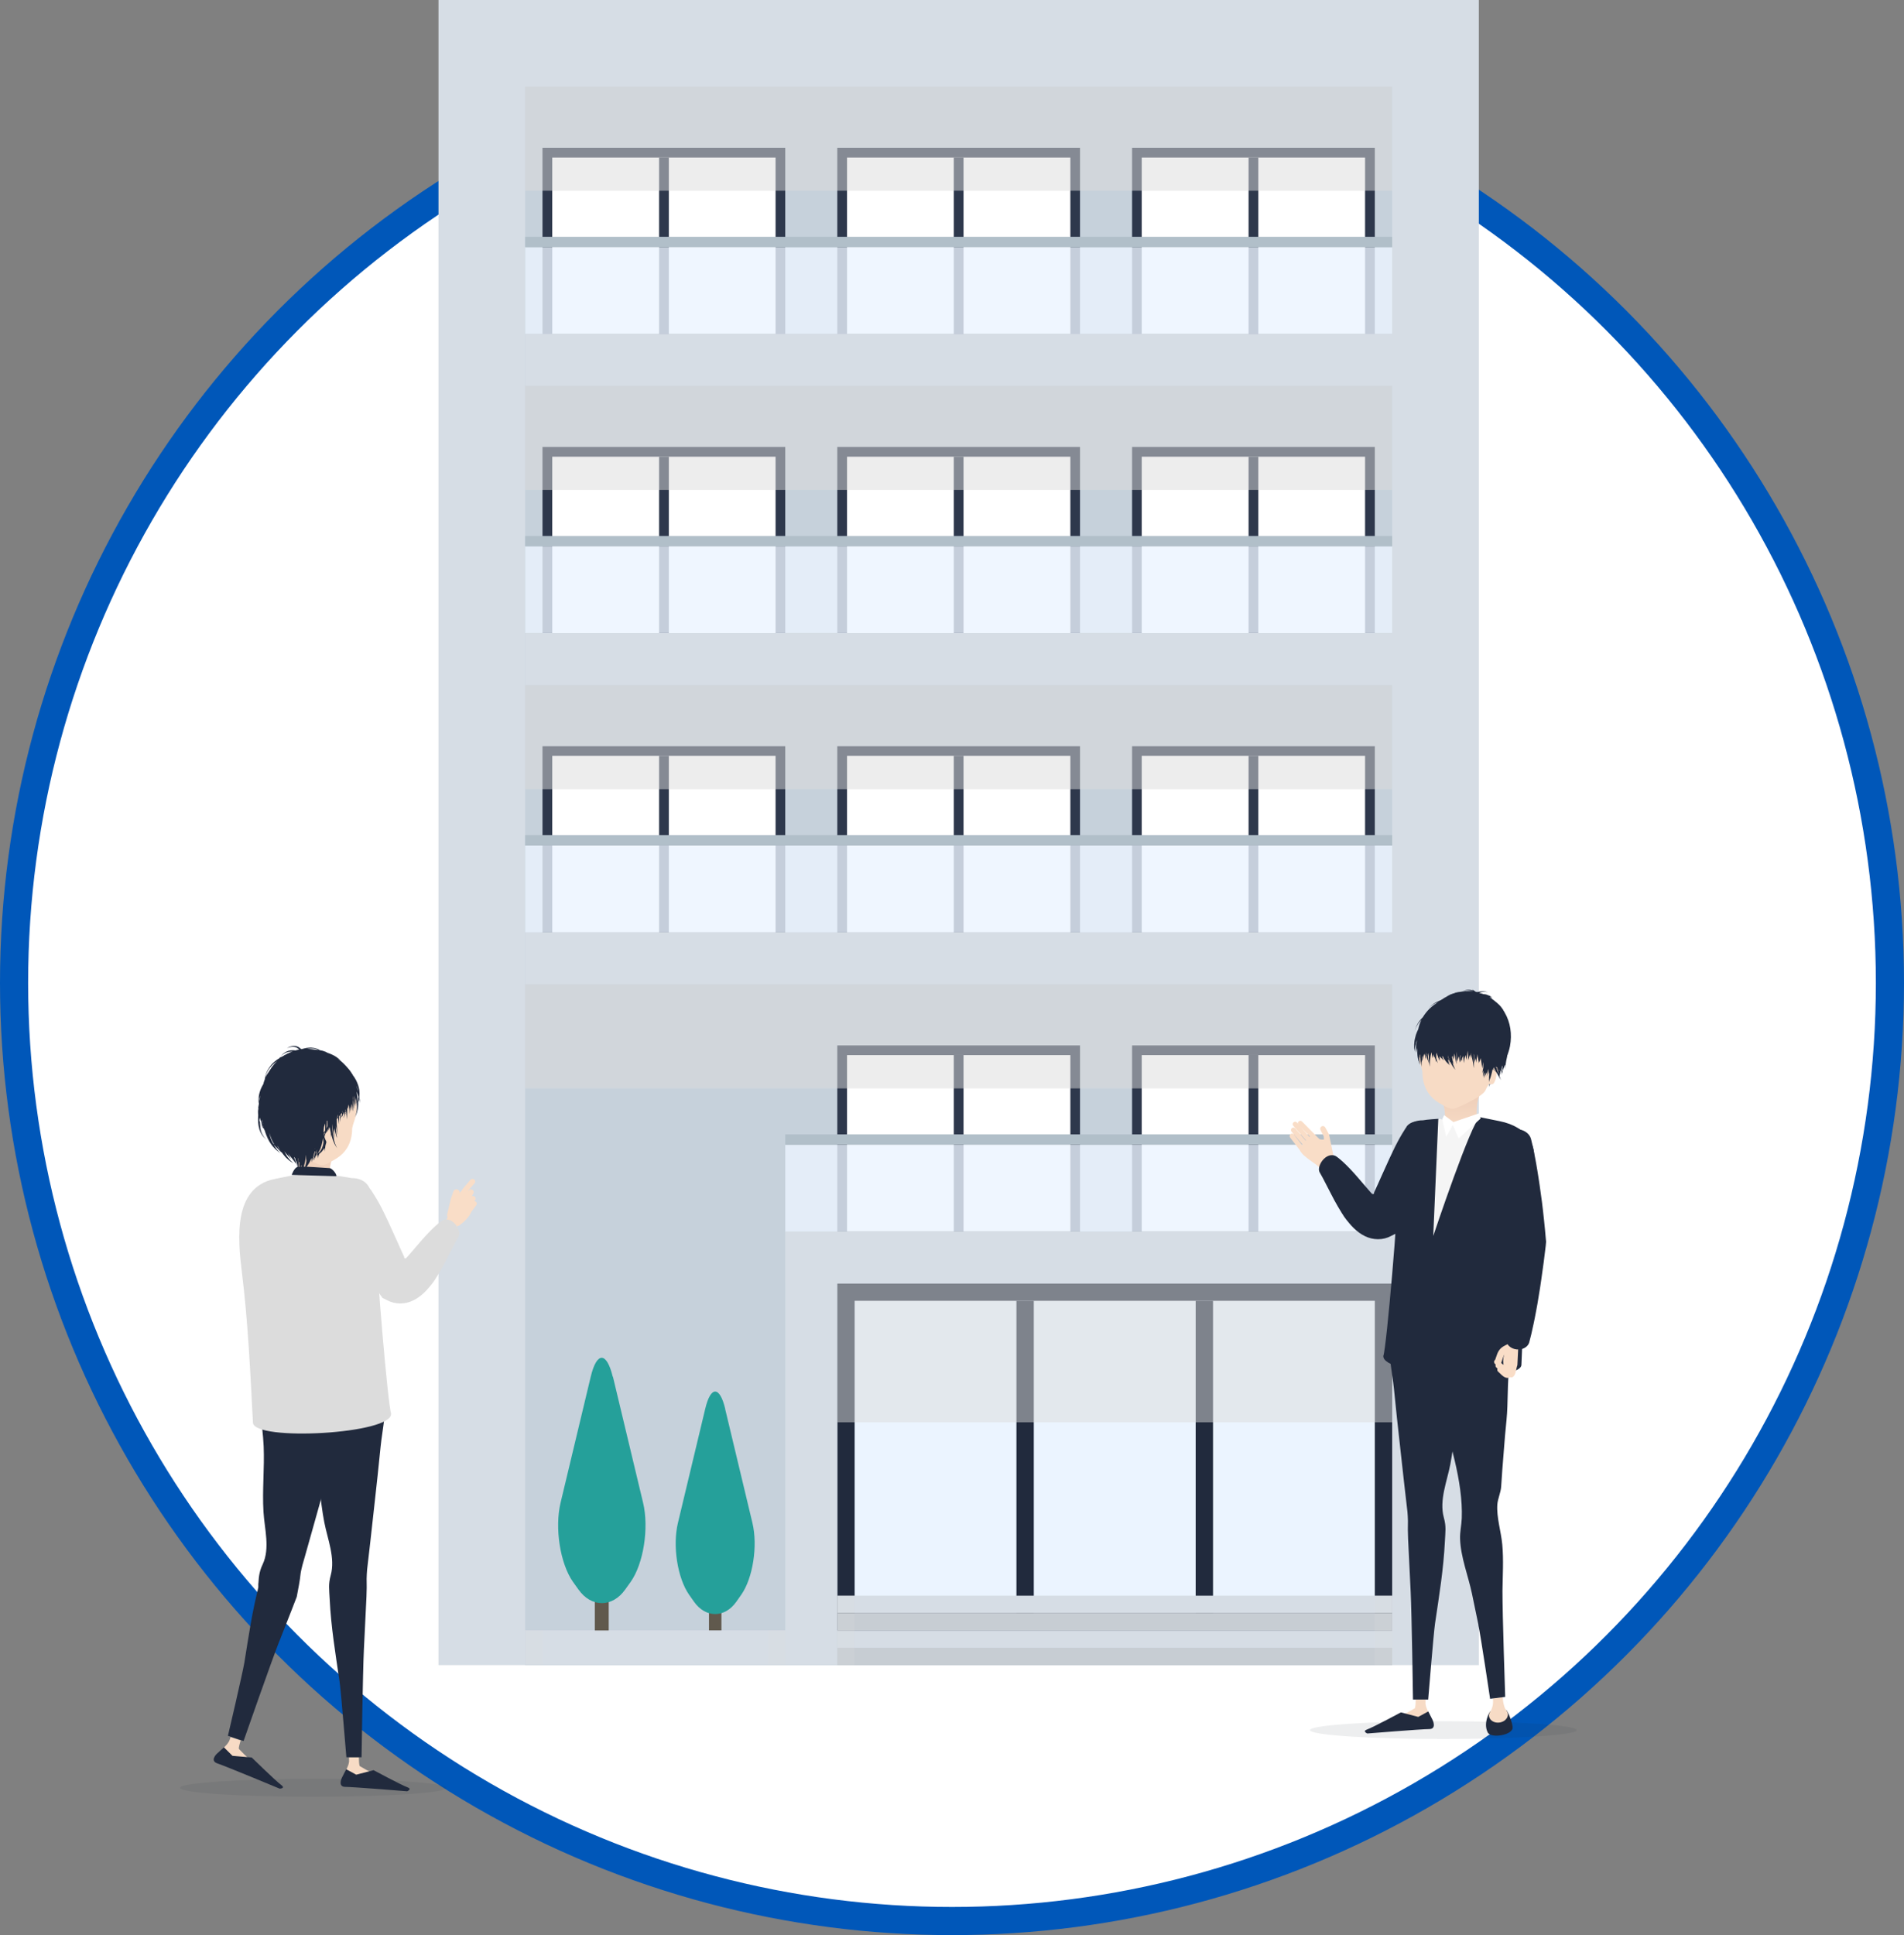 <?xml version="1.0" encoding="UTF-8"?> <svg xmlns="http://www.w3.org/2000/svg" xmlns:xlink="http://www.w3.org/1999/xlink" viewBox="0 0 203 206.26"><rect x="0" y="0" width="203" height="206.26" fill="#808080" stroke="none"/><defs><style>.cls-1{opacity:.08;}.cls-1,.cls-2{fill:#212a3d;}.cls-3{fill:url(#linear-gradient);}.cls-4{fill:#f7dbc5;}.cls-5{fill:#f9ddc7;}.cls-6,.cls-7{fill:#ebf4ff;}.cls-8{fill:#f5f5f5;}.cls-9,.cls-10{fill:#fff;}.cls-11{fill:#b1bfc9;}.cls-12{fill:#c7cdd3;}.cls-13{fill:#dcdcdc;}.cls-14{fill:#d6dde5;}.cls-15{fill:#c6d1db;}.cls-16{fill:#2e384c;}.cls-17{fill:#60594d;}.cls-18{fill:#25a09a;}.cls-19{opacity:.2;}.cls-19,.cls-20{fill:#dcdddd;mix-blend-mode:multiply;}.cls-20{opacity:.5;}.cls-21{fill:url(#linear-gradient-2);}.cls-10{stroke:#0057b9;stroke-miterlimit:10;stroke-width:3px;}.cls-22{isolation:isolate;}.cls-7{opacity:.8;}</style><linearGradient id="linear-gradient" x1="-9828.43" y1="123.98" x2="-9828.43" y2="111.92" gradientTransform="translate(9983.51)" gradientUnits="userSpaceOnUse"><stop offset=".3" stop-color="#f7dbc5"></stop><stop offset=".7" stop-color="#ebcab5"></stop></linearGradient><linearGradient id="linear-gradient-2" x1="-445.43" y1="130.14" x2="-445.43" y2="118.07" gradientTransform="translate(-411.31) rotate(-180) scale(1 -1)" xlink:href="#linear-gradient"></linearGradient></defs><g class="cls-22"><g id="_レイヤー_2"><g id="_レイヤー_1-2"><g><circle class="cls-10" cx="101.5" cy="104.76" r="100"></circle><g><g><rect class="cls-14" x="46.75" width="110.92" height="177.48"></rect><rect class="cls-15" x="55.99" y="9.24" width="92.44" height="168.23"></rect><rect class="cls-12" x="89.27" y="175.63" width="59.16" height="1.85"></rect><rect class="cls-14" x="89.27" y="173.78" width="59.16" height="1.85"></rect><rect class="cls-14" x="55.99" y="173.78" width="27.73" height="3.7"></rect><g><rect class="cls-19" x="55.99" y="173.78" width="1.85" height="3.7"></rect><rect class="cls-19" x="81.88" y="173.78" width="1.85" height="3.7"></rect></g><rect class="cls-2" x="89.27" y="136.81" width="59.16" height="36.97"></rect><rect class="cls-6" x="91.12" y="138.65" width="55.46" height="33.28"></rect><g><rect class="cls-2" x="108.37" y="138.65" width="1.85" height="33.28"></rect><rect class="cls-2" x="127.48" y="138.65" width="1.85" height="33.28"></rect></g><rect class="cls-14" x="83.72" y="131.26" width="5.55" height="46.22"></rect><rect class="cls-20" x="89.27" y="136.81" width="59.16" height="14.79"></rect><rect class="cls-16" x="89.27" y="15.75" width="25.88" height="19.83"></rect><g><rect class="cls-16" x="89.27" y="111.43" width="25.88" height="19.83"></rect><rect class="cls-9" x="90.31" y="112.46" width="23.81" height="18.8"></rect><rect class="cls-16" x="101.69" y="112.46" width="1.04" height="18.8"></rect></g><g><rect class="cls-16" x="89.27" y="79.54" width="25.88" height="19.83"></rect><rect class="cls-9" x="90.31" y="80.57" width="23.81" height="18.8"></rect><rect class="cls-16" x="101.69" y="80.57" width="1.04" height="18.8"></rect></g><g><rect class="cls-16" x="57.84" y="79.54" width="25.88" height="19.83"></rect><rect class="cls-9" x="58.88" y="80.57" width="23.81" height="18.8"></rect><rect class="cls-16" x="70.27" y="80.57" width="1.04" height="18.8"></rect></g><g><rect class="cls-16" x="89.27" y="47.64" width="25.88" height="19.83"></rect><rect class="cls-9" x="90.31" y="48.68" width="23.81" height="18.8"></rect><rect class="cls-16" x="101.69" y="48.68" width="1.04" height="18.8"></rect></g><rect class="cls-9" x="90.31" y="16.79" width="23.81" height="18.8"></rect><rect class="cls-16" x="101.69" y="16.79" width="1.04" height="18.8"></rect><g><g><rect class="cls-16" x="57.84" y="15.75" width="25.88" height="19.83"></rect><rect class="cls-9" x="58.88" y="16.79" width="23.81" height="18.8"></rect><rect class="cls-16" x="70.27" y="16.79" width="1.04" height="18.8"></rect></g><g><rect class="cls-16" x="57.84" y="47.64" width="25.88" height="19.83"></rect><rect class="cls-9" x="58.88" y="48.68" width="23.81" height="18.8"></rect><rect class="cls-16" x="70.27" y="48.68" width="1.04" height="18.8"></rect></g></g><g><g><rect class="cls-16" x="120.7" y="111.43" width="25.88" height="19.83"></rect><rect class="cls-9" x="121.73" y="112.46" width="23.81" height="18.8"></rect><rect class="cls-16" x="133.12" y="112.46" width="1.04" height="18.8"></rect></g><g><rect class="cls-16" x="120.7" y="79.54" width="25.88" height="19.83"></rect><rect class="cls-9" x="121.73" y="80.57" width="23.81" height="18.8"></rect><rect class="cls-16" x="133.12" y="80.57" width="1.04" height="18.8"></rect></g><g><rect class="cls-16" x="120.7" y="47.64" width="25.88" height="19.83"></rect><rect class="cls-9" x="121.73" y="48.68" width="23.81" height="18.8"></rect><rect class="cls-16" x="133.12" y="48.68" width="1.04" height="18.8"></rect></g><g><rect class="cls-16" x="120.7" y="15.75" width="25.88" height="19.83"></rect><rect class="cls-9" x="121.73" y="16.79" width="23.81" height="18.8"></rect><rect class="cls-16" x="133.12" y="16.79" width="1.04" height="18.8"></rect></g></g><rect class="cls-14" x="83.72" y="131.26" width="73.95" height="5.55"></rect><rect class="cls-14" x="55.99" y="99.37" width="92.44" height="5.55"></rect><rect class="cls-20" x="55.99" y="104.92" width="92.44" height="11.09"></rect><rect class="cls-14" x="55.99" y="67.48" width="92.44" height="5.55"></rect><rect class="cls-20" x="55.99" y="73.03" width="92.44" height="11.09"></rect><rect class="cls-14" x="55.99" y="35.59" width="92.44" height="5.55"></rect><rect class="cls-20" x="55.99" y="41.13" width="92.44" height="11.09"></rect><rect class="cls-20" x="55.99" y="9.24" width="92.44" height="11.09"></rect><rect class="cls-7" x="83.72" y="122.02" width="64.71" height="9.24"></rect><rect class="cls-7" x="55.99" y="90.13" width="92.44" height="9.24"></rect><rect class="cls-7" x="55.99" y="58.23" width="92.44" height="9.24"></rect><rect class="cls-7" x="55.99" y="26.34" width="92.44" height="9.24"></rect><g><rect class="cls-11" x="83.72" y="120.91" width="64.71" height="1.11"></rect><rect class="cls-11" x="55.99" y="89.02" width="92.44" height="1.11"></rect><rect class="cls-11" x="55.99" y="57.13" width="92.44" height="1.11"></rect><rect class="cls-11" x="55.99" y="25.24" width="92.44" height="1.11"></rect></g><rect class="cls-14" x="89.27" y="170.08" width="59.16" height="1.85"></rect><rect class="cls-12" x="89.27" y="171.93" width="59.16" height="1.85"></rect><g><rect class="cls-19" x="89.27" y="170.08" width="1.85" height="7.4"></rect><rect class="cls-19" x="146.58" y="170.08" width="1.85" height="7.4"></rect></g><rect class="cls-17" x="63.42" y="166.6" width="1.48" height="7.19"></rect><path class="cls-18" d="M65.33,146.75c-.65-2.7-1.71-2.7-2.35,0l-3.21,13.41c-.65,2.7-.05,6.5,1.32,8.45l.58,.81c1.37,1.94,3.62,1.94,4.99,0l.58-.81c1.37-1.94,1.97-5.75,1.32-8.45l-3.21-13.41Z"></path><rect class="cls-17" x="75.59" y="169.31" width="1.33" height="4.47"></rect><path class="cls-18" d="M77.32,150.16c-.59-2.45-1.55-2.45-2.13,0l-2.91,12.16c-.59,2.45-.05,5.89,1.19,7.66l.52,.74c1.24,1.76,3.28,1.76,4.52,0l.52-.74c1.24-1.76,1.78-5.21,1.19-7.66l-2.91-12.16Z"></path></g><g><g><path class="cls-1" d="M168.09,184.41c0,.52-6.36,.95-14.21,.95s-14.21-.42-14.21-.95,6.36-.95,14.21-.95,14.21,.42,14.21,.95Z"></path><g><path class="cls-4" d="M158.91,182.57s-.02,.04-.05,.11c-.02,.06-.06,.16-.08,.25-.02,.09-.04,.18-.04,.26,0,.08,.02,.14,.06,.18,.07,.09,.18,.15,.34,.15,.16,0,.35-.02,.51,0,.08,0,.16,.02,.25,.02,.08,0,.17,0,.25,0,.17,0,.32-.01,.46-.02,.24-.02,.26-.66,.12-.83-.04-.05-.09-.11-.14-.17-.05-.06-.1-.1-.16-.15-.11-.09-.19-.23-.29-.33-.09-.1-.22-.14-.35-.14-.06,0-.14,.02-.22,.06-.08,.05-.17,.11-.25,.17-.08,.07-.17,.15-.22,.19-.06,.06-.09,.09-.09,.09-.04,.04-.08,.09-.1,.14Z"></path><path class="cls-2" d="M161.27,184.1c.1,.83-2.3,1.24-2.65,.56-.52-1.01,.21-2.24,.28-2.25,.04,.09,.08,.29,.08,.29l1.61-.17s.03-.06-.02-.28c.12,.05,.6,1.02,.71,1.85Z"></path><path class="cls-4" d="M160.36,181.82c.09,.29,.2,.43,.2,.43l.08,.11c.17,.24,.18,.55-.02,.82-.29,.4-.9,.55-1.38,.34-.48-.21-.63-.71-.34-1.11,0,0,.03-.04,.07-.12,.04-.08,.1-.2,.14-.35,.07-.23,.1-.54,.06-.91l1.05-.13c.02,.39,.07,.7,.15,.92Z"></path><path class="cls-2" d="M157.63,173.21c-.22-1.06-.45-2.17-.69-3.33-.4-1.91-1.2-3.88-1.27-5.84-.03-.74,.15-1.45,.18-2.21,.15-3.87-1.34-8.56-2.52-12.22-.99-3.11-4.07-6.88-1.76-10.2,1.02-1.46,3.2-2.38,5.2-2.27,1.98,.11,3.66,1.13,4.39,2.61,.88,1.79,.04,3.96-.22,5.83-.26,1.94-.13,3.85-.32,5.79-.05,.54-.11,1.1-.16,1.68-.04,.57-.09,1.15-.14,1.75-.1,1.19-.19,2.41-.27,3.66-.04,.62-.36,1.28-.41,1.91-.09,1.38,.4,2.86,.53,4.27,.15,1.64,.04,3.29,.02,4.94,0,1.18,.06,3.97,.14,6.49,.08,2.51,.15,4.75,.15,4.8l-1.61,.2c0-.06-.27-1.76-.54-3.57-.28-1.82-.59-3.75-.71-4.28Z"></path></g><g><path class="cls-4" d="M151.98,181.53c0,.11,.03,.21,.05,.3,.02,.09,.04,.18,.08,.25,.11,.3,.23,.52,.23,.52,.14,.47,.3,.83-.14,1.12-.44,.29-1.08,.23-1.43-.14-.23-.24-.27-.55-.15-.82l.1-.21s.07-.16,.14-.46c.05-.23,.08-.55,.08-.95h1.05c0,.14-.01,.27,0,.38Z"></path><path class="cls-4" d="M152.36,182.7s0,.04,0,.13c0,.07-.02,.18-.04,.28-.05,.21-.16,.42-.35,.5-.18,.11-.42,.18-.7,.2-.28,.02-.58,0-.87,.04-.15,.01-.29,.03-.44,.04-.14,.01-.29,.01-.43,.02-.28,0-.54,.01-.77,.01-.45,0-.76-.02-.76-.02-.06,0-.1-.05-.1-.1,0-.03,.02-.05,.04-.06,0,0,.24-.17,.6-.39,.18-.11,.4-.24,.63-.37,.12-.07,.23-.14,.36-.2,.12-.07,.25-.12,.38-.18,.26-.11,.5-.28,.73-.4,.39-.23,.49-.26,.71-.27,.22-.02,.44,.17,.63,.32,.09,.07,.18,.14,.23,.2,.06,.06,.09,.1,.09,.1,.04,.05,.06,.1,.06,.16Z"></path><path class="cls-2" d="M149.36,182.52s-3,1.61-3.58,1.81c-.58,.2,0,.44,0,.44,0,0,5.78-.47,6.6-.47s.37-.95,.37-.95l-.47-.93-1.07,.58-1.85-.48Z"></path><path class="cls-2" d="M150.4,169.62c-.06-1.2-.12-2.44-.18-3.69-.06-1.26-.15-2.54-.11-3.81,0-.32-.03-.64-.05-.96-.04-.32-.07-.64-.11-.96-.07-.64-.15-1.27-.22-1.9-.14-1.26-.28-2.5-.41-3.7-.27-2.4-.51-4.64-.7-6.57-.33-3.38-2.49-11.24,4.63-10.83,2.89,.17,4.2,1.75,3.98,4.06-.25,2.58-1.2,5.22-1.65,7.79-.41,2.33-.5,4.7-.95,7.03-.35,1.82-1.2,3.83-.69,5.68,.27,.98,.16,1.49,.11,2.55-.14,2.92-.62,5.84-1.05,8.74-.08,.55-.26,2.54-.42,4.42-.16,1.87-.31,3.62-.31,3.68h-1.62c0-.06-.04-2.34-.08-4.91-.05-2.57-.11-5.42-.17-6.62Z"></path></g><path class="cls-3" d="M158.73,114.96s-.02,.02-.06,.07c-.03,.04-.09,.11-.15,.19-.12,.16-.28,.4-.43,.67-.07,.14-.14,.28-.21,.43-.06,.15-.13,.31-.18,.48-.05,.17-.1,.35-.14,.53-.04,.18-.07,.36-.09,.55-.02,.19-.04,.38-.04,.56,0,.18,0,.38,0,.56,0,.18,.03,.35,.04,.54,.02,.18,.04,.34,.07,.5,.02,.18,.05,.34,.07,.49,.01,.08,.03,.13,.04,.22,0,.08,.01,.16,.02,.23,.02,.28,.04,.46,.04,.46l.25,2.26c.23,2.09-1.28,3.97-3.37,4.2s-3.97-1.28-4.2-3.37c-.22-2.03,1.2-3.86,3.19-4.18,0,0,.05,0,.13-.04,.02,0,.04-.02,.06-.03,.02,0,.04-.06,.06-.09,.04-.08,.08-.17,.12-.27,.03-.12,.06-.25,.08-.39,.02-.14,.03-.3,.03-.46,0-.17,0-.33-.02-.51-.02-.18-.04-.36-.08-.54-.04-.18-.07-.37-.13-.55-.05-.18-.11-.36-.17-.54-.06-.18-.13-.35-.21-.52-.07-.16-.15-.33-.23-.46-.15-.28-.31-.51-.44-.67-.06-.08-.12-.14-.15-.19-.04-.04-.06-.07-.06-.07-1.56-1.68-1.46-4.31,.22-5.87,1.68-1.56,4.31-1.46,5.87,.22,1.46,1.58,1.47,3.99,.07,5.57v.02Z"></path><g><path class="cls-5" d="M142.16,123.13l-.44-2.1-.02-.08v-.03s-.4-.74-.4-.74c-.07-.14-.25-.2-.39-.12-.14,.07-.2,.25-.12,.39l.38,.74-.03-.1,.08,2.14v.02c.01,.26,.23,.47,.49,.46,.26,0,.47-.23,.46-.49,0-.03,0-.06-.01-.08Z"></path><path class="cls-5" d="M140.66,122.04c.07,0,.13-.02,.18-.08,.1-.1,.1-.27,0-.37l-2.02-2.05c-.1-.1-.27-.1-.37,0-.1,.1-.1,.27,0,.37l2.02,2.05c.05,.05,.12,.08,.18,.08Z"></path><path class="cls-5" d="M140.17,122.47c.06,0,.12-.02,.17-.06,.11-.09,.12-.26,.02-.37l-2.08-2.39c-.09-.11-.26-.12-.37-.02-.11,.09-.12,.26-.02,.37l2.08,2.39c.05,.06,.12,.09,.2,.09Z"></path><path class="cls-5" d="M139.75,122.88c.06,0,.12-.02,.17-.06,.11-.09,.12-.26,.03-.37l-1.85-2.17c-.09-.11-.26-.12-.37-.03-.11,.09-.12,.26-.03,.37l1.85,2.17c.05,.06,.12,.09,.2,.09Z"></path><path class="cls-5" d="M139.17,123.2c.06,0,.11-.02,.16-.05,.11-.09,.14-.25,.05-.37l-1.42-1.85c-.09-.11-.25-.14-.36-.05-.11,.09-.14,.25-.05,.37l1.42,1.85c.05,.07,.13,.1,.21,.1Z"></path><path class="cls-5" d="M141.67,121.76c-.24-.7-.95,.21-1.52-.85-.56,0-1.71,1.49-1.5,1.81,.53,.75,1.53,1.21,1.96,1.67,.43,.46,1.08-1.01,1.08-1.01,0,0,.14-1.13-.02-1.62Z"></path></g><path class="cls-2" d="M149.98,120.08s-.05,.07-.14,.21c-.09,.13-.2,.31-.35,.56-.28,.47-.65,1.14-1.02,1.94-.19,.39-.39,.82-.59,1.27-.2,.44-.41,.91-.63,1.39-.1,.24-.21,.48-.32,.72-.11,.24-.22,.48-.33,.72l-.08,.18s-.01,.03-.02,.04h0s0,.01,0,.02c0,0,0,.01,0,.02,0,.02,0,.07-.02,.09-.02,.03-.06,.04-.12,.03h-.05s-.01-.02-.02-.02c-.01-.01-.04-.04-.06-.06l-.12-.13c-.16-.18-.32-.36-.47-.54-.31-.37-.62-.72-.91-1.06-.58-.67-1.12-1.23-1.54-1.61-.41-.38-.69-.57-.69-.57-.22-.16-.51-.19-.79-.11-.28,.09-.54,.29-.75,.57-.32,.45-.42,.92-.27,1.2,0,0,.13,.23,.35,.63,.22,.41,.53,1.02,.92,1.78,.2,.38,.41,.8,.68,1.25,.13,.22,.27,.46,.42,.7l.12,.18,.06,.1s.06,.09,.1,.15c.15,.2,.3,.41,.47,.6,.65,.8,1.48,1.46,2.39,1.67,.46,.11,.96,.12,1.44,0,.12-.03,.23-.07,.35-.11,.1-.04,.2-.09,.3-.14l.3-.15,.15-.07s.05-.02,.07-.04l.06-.08c.31-.45,.64-.87,.91-1.38,.14-.25,.28-.49,.42-.74,.03-.06,.06-.12,.09-.18l.08-.16,.1-.21c.14-.28,.26-.55,.38-.82,.12-.27,.23-.53,.33-.8,.21-.52,.39-1.02,.56-1.5,.17-.47,.32-.92,.45-1.33,.27-.82,.47-1.48,.61-1.93,.13-.42,.2-.67,.2-.67,.02-.07,.03-.13,.02-.21,0-.08-.02-.12-.04-.19-.02-.07-.06-.14-.1-.21l-.06-.12-.08-.09c-.24-.26-.47-.69-.82-1.01-.15-.14-.32-.24-.5-.29-.18-.06-.4-.05-.59,0-.18,.02-.35,.09-.5,.18-.04,.02-.08,.05-.12,.08-.03,.02-.06,.05-.09,.08-.06,.05-.11,.11-.16,.18Z"></path><path class="cls-8" d="M154.69,119.72l-1.14-.47s-.88,.36-1.18,.38c-.64,.12-2.12,5.26-1.98,6.54,.15,1.28-.13,6.96-.41,7.74-.21,2.17,8.33,1.81,8.54-.19,.2-2.01,2.1-6.88,2.7-9.11,.6-2.24-.32-4.72-1.89-5.09-.57-.13-1.23-.29-1.84-.43-.76,.25-2.8,.63-2.8,.63Z"></path><path class="cls-2" d="M152.81,131.74l.54-12.49s-1.29,.08-1.63,.16c-2.96,0-2.36,3.65-2.72,7.38,.16,1.28-1.18,16.94-1.51,17.72-.24,2.17,14.61,2.98,14.72,.97,.19-3.55,.49-18.74,1.17-20.94,.69-2.24-.38-4.42-3.51-5.04-.64-.13-1.39-.28-2.07-.42-.85,.26-4.99,12.66-4.99,12.66Z"></path><path class="cls-2" d="M157.62,105.78c-3.09-.75-5.65,1.83-5.93,3.46,3.55-2.76,7.29,1.27,6.8,3.93,.13,.82,.47,2.15,.23,2.72,.66-1.56,1.92-2.54,2.27-4.37,.49-2.62-.84-5.01-3.38-5.73Z"></path><g><path class="cls-4" d="M155.52,107.06c-3.22,.09-4.17,2.72-4.32,4.26-.15,1.54,.3,2.09,.45,2.89,.01,2.64,1.78,3.33,2.35,3.68,.57,.35,.91,.37,1.33,.19,.41-.18,2.8-1.2,3.07-1.92,.33-.87,2.27-2.48,2.26-4.91-.01-2.81-1.9-4.29-5.12-4.2Z"></path><path class="cls-4" d="M158.21,113.73s.66-1.1,1.09-.4c.43,.7,.26,1.6,0,2.07-.26,.47-1.09-.13-1.09-.13v-1.54Z"></path></g><g><path class="cls-5" d="M162.43,142.67l-.55,.79-.1,2.04c-.13,.34-.15,.98-.42,1.22-.32,.29-.77-.18-.89-.47-.16-.39-.1-.27-.19-.96-.09-.69,.25-1.48,.76-2.74,.08-.31,.16-.6,.13-.62,0,0,1.25,.73,1.25,.73Z"></path><path class="cls-5" d="M160.13,145.95c.06,.04,.13,.12,.2,.2v.07s-.2-.27-.2-.27Z"></path></g><path class="cls-5" d="M160.73,146.87c.13,0,.26-.05,.4-.17,.23-.21,.31-.59,.38-.93,.03-.15,.06-.29,.1-.39,.05-.13-.02-.29-.15-.34-.14-.05-.29,.02-.34,.15-.05,.14-.09,.3-.12,.47-.05,.25-.12,.55-.23,.65-.07,.06-.15,.03-.47-.29-.08-.08-.16-.16-.24-.23-.11-.09-.28-.07-.37,.05-.09,.11-.07,.28,.05,.37,.05,.04,.12,.11,.19,.18,.18,.18,.47,.48,.8,.48Z"></path><path class="cls-5" d="M160.54,146.43c.13,0,.26-.05,.4-.17,.23-.21,.31-.59,.38-.93,.03-.15,.06-.29,.1-.39,.05-.13-.02-.29-.15-.34-.14-.05-.29,.02-.34,.15-.05,.14-.09,.3-.12,.47-.05,.24-.12,.55-.23,.65-.07,.06-.15,.03-.47-.29-.08-.08-.16-.16-.24-.23-.11-.09-.28-.07-.37,.05-.09,.11-.07,.28,.05,.37,.05,.04,.12,.11,.19,.18,.18,.18,.47,.48,.8,.48Z"></path><path class="cls-5" d="M160.39,146.03c.13,0,.26-.05,.4-.17,.22-.2,.29-.66,.38-1.34,.03-.25,.07-.53,.11-.63,.05-.13-.02-.29-.15-.34-.14-.05-.28,.02-.34,.15-.06,.16-.09,.42-.14,.75-.04,.32-.12,.91-.22,1.02-.06,.06-.15,.03-.47-.29-.08-.08-.16-.16-.24-.23-.11-.09-.28-.07-.37,.05-.09,.11-.07,.28,.05,.37,.05,.04,.12,.11,.19,.18,.18,.18,.47,.48,.8,.48Z"></path><polygon class="cls-9" points="157.69 118.67 154.96 119.6 153.97 118.86 153.77 119.29 154.19 121.17 154.9 119.91 155.52 121.34 157.86 119.22 157.69 118.67"></polygon><path class="cls-5" d="M159.72,145.51c.14,0,.28-.09,.33-.23,.04-.11,.08-.22,.12-.34,.07-.24,.15-.48,.26-.63,.13-.18,.4-.3,.67-.42,.15-.07,.31-.14,.45-.22,.17-.1,.22-.32,.12-.49-.1-.17-.32-.22-.49-.12-.11,.06-.24,.12-.38,.19-.33,.15-.71,.32-.95,.65-.18,.24-.28,.56-.37,.84-.03,.11-.07,.21-.1,.3-.07,.18,.02,.39,.2,.46,.04,.02,.09,.02,.13,.02Z"></path><path class="cls-2" d="M159.81,121.82s-.01,.34,0,.93c0,.59,.02,1.43,.08,2.44,.03,.5,.06,1.05,.11,1.62,.04,.58,.09,1.18,.15,1.81,.06,.63,.13,1.27,.21,1.93,.04,.33,.08,.66,.12,.99l.06,.5,.03,.25,.02,.12s0,.02,0,.02h0s0,0,0,0h0s0,0,0,0c0,0,0,0,0,0v.03s-.02,.25-.02,.25l-.03,.49c-.01,.33-.03,.65-.04,.97-.03,.64-.05,1.28-.06,1.89-.02,.63-.01,1.24-.02,1.82,0,.58,0,1.13,.01,1.63,.02,1.01,.06,1.86,.09,2.45,.04,.59,.07,.93,.07,.93,.06,.55,.66,.98,1.34,.95,.55-.02,.99-.34,1.11-.75,0,0,.09-.33,.23-.91,.13-.58,.32-1.41,.5-2.4,.09-.5,.2-1.04,.28-1.61,.09-.57,.2-1.17,.28-1.8,.09-.61,.17-1.24,.26-1.87,.04-.32,.08-.64,.12-.97l.06-.49,.03-.24,.04-.45c0-.07-.01-.14-.02-.2-.04-.37-.07-.74-.1-1.11-.03-.33-.07-.66-.1-.99-.07-.66-.14-1.3-.22-1.93-.08-.62-.17-1.23-.25-1.8-.08-.57-.17-1.11-.25-1.61-.16-1-.33-1.82-.46-2.4-.12-.58-.21-.91-.21-.91-.2-.75-1.12-1.2-2.05-1-.8,.17-1.36,.75-1.38,1.39Z"></path><path class="cls-2" d="M150.8,111.85c.01,.15,.02,.23,.02,.23,0,0,0-.08,.02-.23,0-.07,.02-.16,.04-.26,.02-.1,.04-.21,.07-.33,0,0,0-.01,0-.02,0,.06,0,.11,0,.16,0,.11,0,.18,0,.18,0,0,0-.07,.01-.18,0-.06,0-.13,.01-.21,0-.01,0-.02,0-.03,.03-.1,.07-.21,.11-.31-.06,.3-.1,.58-.11,.81-.01,.17,0,.31,0,.4,0,.1,0,.15,0,.15,0,0,.01-.05,.04-.15,.03-.09,.04-.22,.1-.38-.02,.4,0,.79,.06,1.09,.01,.08,.03,.15,.05,.22,0,.06,0,.1,0,.1,0,0,0-.02,.02-.07,0,.02,0,.04,.01,.06,.02,.09,.05,.17,.07,.23,.05,.13,.07,.2,.07,.2,0,0-.01-.07-.03-.21-.01-.06-.02-.14-.03-.24,0-.09-.01-.19-.01-.31,0-.03,0-.06,0-.09,0-.02,0-.03,.01-.05,0,0,0,0,0,.01,.03,.14,.05,.22,.05,.22,0,0,0-.08,0-.23,0-.05,0-.1,0-.16,0-.02,.01-.04,.02-.07,.01,.03,.02,.07,.03,.1,0,.15,.01,.3,.02,.43,.01,.25,.06,.45,.08,.59,.02,.14,.03,.22,.03,.22,0,0,0-.08,0-.22,0-.1,0-.24,.02-.39,.01,.07,.02,.1,.02,.1,0,0,0-.06-.01-.17,0,0,0-.02,0-.03,.02,.07,.03,.11,.03,.11,0,0,0-.06,0-.17,0,0,0-.02,0-.03,.04,.09,.06,.14,.06,.14,0,0,0-.06-.03-.15,0-.05-.02-.12-.03-.2,0-.06,.02-.14,.03-.2,.02,.26,.03,.44,.03,.44,0,0,.05-.18,.12-.46,.01-.06,.03-.12,.05-.18,.01,.03,.02,.07,.03,.09,.03,.08,.04,.13,.04,.13,0,0,0-.05,0-.14,0-.01,0-.03,0-.04,0,.05,.02,.1,.03,.14,0,0,0,0,0,.01,0,.05,0,.1,0,.15,0,.21,0,.35,0,.35,0,0,.01-.13,.03-.34,0,.01,0,.02,0,.03,.03,.12,.04,.18,.04,.18,0,0,0-.07,0-.19,0-.06,0-.13,0-.2,.04,.06,.07,.1,.07,.1,0,0-.02-.06-.07-.16,0-.07,0-.14,.01-.23,0-.02,0-.03,0-.05,.03,.23,.04,.45,.1,.61,.05,.19,.08,.31,.08,.31,0,0-.02-.13-.05-.32,0,0,0,0,0,0,0,.02,.01,.05,.02,.07,0,.08,.01,.12,.01,.12,0,0,0-.02,0-.06,.02,.09,.05,.17,.08,.24,.06,.15,.09,.24,.09,.24,0,0-.02-.09-.05-.25-.02-.08-.04-.18-.05-.29-.01-.11-.03-.24-.03-.37,0,0,0-.02,0-.02,0-.06,.02-.12,.03-.18,.02,.13,.05,.24,.07,.32,0,.1,0,.2,.01,.29,0,.26,.04,.47,.06,.62,.02,.15,.03,.23,.03,.23,0,0,0-.09,.01-.24,.02-.15,0-.36,.05-.62,.02-.2,.06-.44,.12-.68,0,.02,.01,.05,.02,.07,.06,.33,.1,.57,.1,.57,0,0,.04-.19,.11-.45,0,.01,0,.02,0,.03,.04,.18,.06,.3,.06,.3,0,0,0-.03,.01-.08,.01,.03,.02,.06,.04,.09,.03,.07,.06,.14,.09,.2,.02,.06,.04,.12,.05,.17,.03,.1,.05,.16,.05,.16,0,0,0-.06,0-.16,.02,.04,.05,.08,.07,.11,.07,.1,.11,.16,.11,.16,0,0-.03-.07-.08-.18-.03-.06-.05-.13-.07-.21-.01-.04-.03-.09-.04-.14,0-.05,0-.11,0-.17,0-.13,0-.28,.02-.44,.06,.17,.11,.34,.17,.47,.02,.1,.04,.16,.04,.16,0,0,0-.04-.01-.1,0,0,0,.01,0,.02,.09,.21,.14,.35,.14,.35,0,0,0-.15,0-.38,0-.04,0-.09,0-.13,.05,.06,.1,.11,.14,.16,.07,.07,.13,.13,.19,.17,0,0,0,0,0,.01,.05,.07,.07,.11,.07,.11,0,0,0-.02-.02-.07,.05,.04,.08,.07,.08,.07,0,0-.02-.04-.06-.1-.01-.03-.04-.06-.06-.1-.02-.07-.05-.15-.06-.25,0-.01,0-.03,0-.04,.02,.02,.04,.05,.06,.07,.09,.18,.18,.34,.29,.47,.06,.09,.13,.15,.19,.22,.06,.06,.11,.11,.16,.15,.09,.08,.14,.12,.14,.12,0,0-.04-.05-.11-.15-.02-.03-.04-.06-.06-.09,0,0,.04-.08,.12-.21,0,0,0,0,0,0,.04,.09,.06,.14,.06,.14,0,0,0-.04-.01-.11,.05,.12,.11,.23,.17,.33,.04,.09,.1,.17,.15,.23,.05,.07,.09,.12,.12,.17,.07,.09,.11,.15,.11,.15,0,0-.03-.06-.07-.17-.02-.05-.05-.12-.08-.19-.03-.07-.07-.15-.09-.25-.02-.07-.04-.15-.06-.23,.02,.03,.03,.06,.04,.08,.05,.11,.09,.17,.09,.17,0,0-.02-.07-.05-.18-.03-.12-.08-.28-.11-.48,0-.03-.01-.07-.02-.11,.02-.04,.04-.09,.06-.14,0,.01,0,.03,.01,.04,.06,.24,.11,.39,.11,.39,0,0,.02-.16,.04-.41,0-.08,.02-.17,.03-.26,.03,.14,.05,.26,.08,.38l.03,.22v-.03c.07,.34,.12,.57,.12,.57,0,0,0-.57,.02-1.31v-.05c.02,.24,.04,.47,.04,.65,0,.24,0,.41,0,.41,0,0,.06-.15,.14-.38,.02-.05,.04-.1,.06-.15l.1,.65,.07-.81s.02,.08,.03,.12c0,.08-.02,.15-.03,.22-.04,.28-.07,.47-.07,.47,0,0,.07-.14,.18-.36,0,.01,0,.03,0,.04,.03,.13,.05,.21,.05,.21,0,0,0-.08,0-.21,0-.04,0-.08,0-.12,.05-.08,.09-.18,.13-.29,0,.06,.01,.12,.01,.18,.03,.37,.05,.62,.05,.62,0,0,.03-.19,.08-.48,.02-.08,.06-.21,.11-.38,0,0,0,0,0-.01,.06,.31,.1,.52,.1,.52,0,0,.05-.44,.12-.98,.03,.36,.06,.62,.06,.62,0,0,0,0,0-.02,0,.26,0,.43,0,.43,0,0,.06-.2,.15-.49,.01-.04,.02-.08,.04-.12,.02,.09,.04,.17,.06,.23,.03,.13,.05,.21,.05,.21,0,0,0-.08-.01-.21,0-.11,0-.27-.03-.45,.08,.31,.15,.59,.2,.84,.06,.25,.08,.45,.1,.6,.02,.15,.04,.23,.04,.23,0,0,0-.08,0-.23,0-.15,.02-.36,0-.61,0-.21-.01-.44-.03-.69,.01,.04,.02,.08,.04,.12l.05,.65v-.05s0,.02,0,.03c0,.13,0,.2,0,.2,0,0,.02-.07,.05-.19,.01-.05,.03-.11,.05-.18,.01,.05,.02,.07,.02,.07,0,0,0-.09,.02-.22,0,0,0-.01,0-.02,.02,.33,.04,.54,.04,.54,0,0,.04-.26,.1-.66,0-.03,0-.06,.01-.09,.05,.16,.08,.26,.08,.26,0,0-.03-.12-.07-.31,0-.03,.01-.07,.02-.1l.16,.96,.05-.32c0,.13,0,.21,0,.21,0,0,.05-.18,.13-.45,0,0,0,0,0,0,.04,.21,.08,.41,.1,.58,.04,.31,.07,.52,.07,.52,0,0,.03-.21,.08-.52,.01-.05,.02-.11,.03-.17,0,.22,0,.43,0,.63,0,.04-.01,.07-.02,.1-.02,.1-.04,.19-.05,.26-.03,.15-.04,.23-.04,.23,0,0,.03-.08,.08-.22,0-.03,.02-.06,.03-.08,0,.39,0,.66,0,.66,0,0,.08-.18,.2-.47,0,.04,0,.07,.01,.1-.04,.14-.08,.25-.1,.34-.04,.13-.06,.2-.06,.2,0,0,.03-.07,.1-.19,.05-.12,.15-.27,.23-.48,0,.08,0,.15-.01,.22-.01,.17-.02,.27-.02,.27,0,0,.02-.1,.06-.26,.02-.08,.04-.19,.07-.31,.02-.08,.03-.17,.05-.26l.06,.59,.04-.23c0,.53-.04,.88-.04,.88,0,0,.04-.14,.09-.39-.02,.14-.05,.26-.06,.36-.02,.13-.03,.21-.03,.21,0,0,.03-.07,.07-.2,.04-.13,.13-.3,.18-.53,.06-.19,.11-.42,.16-.66,.12,.11,.25,.21,.35,.29,.02,.01,.03,.03,.05,.04,0,0,.01,.02,.02,.03,.1,.19,.2,.34,.27,.47,.01,.05,.02,.09,.02,.09,0,0,0-.02,0-.06,.02,.03,.03,.06,.05,.08,.08,.14,.13,.22,.13,.22,0,0-.03-.09-.09-.23-.02-.05-.04-.11-.07-.18,0-.03,.02-.08,.03-.15,.02-.11,.07-.27,.1-.46,.04,.03,.07,.06,.1,.09,0,0,0,0,0,0-.08,.18-.12,.28-.12,.28,0,0,.06-.09,.15-.25,0,0,0,0,0,0,0,.04,0,.07-.01,.11-.02,.16-.03,.26-.03,.26,0,0,.02-.09,.07-.25,0-.02,.01-.05,.02-.07,.02,.02,.03,.03,.03,.03,0,0-.01-.02-.03-.04,.02-.06,.03-.13,.05-.2,0-.01,0-.03,.01-.05,.02-.03,.03-.07,.05-.1,.03-.06,.06-.13,.09-.2,.03-.07,.05-.14,.08-.21,0,.02,.01,.05,.02,.07-.02,.26-.03,.42-.03,.42,0,0,.02-.14,.05-.35,0,0,0,.02,0,.02,0,0,0-.01,0-.03,.02-.16,.05-.35,.09-.57,.05-.22,.1-.45,.13-.7,.01-.13,.02-.27,.02-.4,.02-.17,.04-.33,.05-.47,.02-.08,.05-.17,.07-.28,.08-.31,.12-.73,.11-1.16,0-.04,0-.07-.01-.11,.02,.1,.04,.16,.04,.16,0,0,0-.06-.03-.17,0-.04-.02-.1-.02-.16-.04-.33-.11-.65-.22-.88-.01-.04-.03-.07-.04-.11-.01-.02-.03-.04-.04-.07-.06-.15-.13-.31-.21-.46,0-.08-.02-.17-.06-.29-.03-.13-.1-.27-.19-.42-.09-.14-.21-.28-.34-.41-.09-.08-.18-.16-.27-.22-.19-.16-.4-.28-.57-.36-.02-.02-.04-.05-.07-.07,0,0-.02-.03-.05-.07-.02-.03-.05-.07-.09-.11,.04,.01,.08,.02,.11,.04,.01,0,.02,0,.04,.01,.06,.06,.1,.12,.12,.16,.03,.05,.04,.08,.04,.08,0,0-.01-.03-.03-.08-.01-.04-.04-.09-.07-.14,.06,.02,.1,.04,.1,.04,0,0-.05-.03-.13-.08,0,0,0-.01-.01-.02-.02-.03-.06-.07-.09-.1,.07,.02,.13,.06,.17,.08,.04,.02,.07,.03,.07,.03,0,0-.02-.02-.06-.04-.04-.02-.09-.07-.17-.1-.07-.04-.15-.08-.25-.11-.09-.04-.18-.07-.28-.09-.01,0-.03,0-.04,0-.22-.04-.44-.05-.6-.05-.04,0-.07,0-.11,0-.01-.01-.03-.03-.05-.04,.06-.03,.12-.05,.19-.08,.21-.07,.44-.11,.61-.09,.09,0,.15,.02,.2,.03,.05,0,.08,.01,.08,.01,0,0-.03,0-.08-.02-.05-.01-.12-.05-.2-.05-.17-.04-.41-.03-.64,.01-.1,.02-.2,.05-.3,.08-.03-.02-.05-.04-.08-.06-.02-.01-.03-.03-.05-.04-.09-.07-.17-.13-.24-.17-.07-.04-.11-.07-.11-.07,0,0,.03,.04,.09,.1,.02,.02,.03,.04,.05,.06-.04-.02-.08-.04-.13-.05-.05-.01-.1-.02-.16-.03-.04-.01-.06-.02-.06-.02,0,0,0,0,.02,.01-.22-.02-.43,0-.58,.06-.1,.03-.17,.08-.23,.1-.05,.03-.09,.04-.09,.04,0,0,.03-.01,.09-.03,.06-.02,.13-.06,.24-.08,.2-.05,.48-.04,.73,.05,.06,.02,.11,.05,.17,.08,0,0,.01,.01,.02,.02,0,.03,.02,.07,.03,.11,0,0,0,0,0,0-.01,0-.03,.01-.04,.02-.08,.03-.14,.06-.19,.08-.07-.01-.14-.03-.21-.04l.02-.1s-.04,0-.1-.01v-.07s-.04,0-.11,0c-.07,0-.18,0-.3,.01-.05,0-.1,0-.16,.01-.07,0-.14,0-.21,0-.22,0-.44,0-.6,.03-.16,.02-.27,.03-.27,.03,0,0,.11,0,.27,0,.05,0,.1,0,.16,0-.04,0-.08,0-.12,.01-.3,.05-.59,.14-.79,.25-.1,.04-.17,.11-.23,.14-.05,.04-.08,.06-.08,.06,0,0,.03-.02,.09-.05,.06-.03,.13-.08,.24-.12,.12-.05,.27-.09,.44-.12-.03,0-.06,.02-.08,.03-.21,.08-.47,.23-.76,.42,0,0,0,0,0,0-.05,.02-.1,.04-.16,.07-.07,.02-.14,.04-.21,.06-.4,.14-.79,.32-1.03,.53-.07,.04-.12,.09-.16,.14-.04,.05-.08,.09-.12,.12-.06,.07-.1,.1-.1,.1,0,0,.04-.04,.11-.1,.03-.03,.08-.07,.12-.11,.05-.04,.1-.09,.17-.13,.17-.13,.41-.24,.66-.33-.01,0-.02,.01-.03,.02-.15,.09-.31,.19-.47,.31-.08,.06-.16,.12-.24,.19-.08,.07-.16,.14-.24,.22-.26,.26-.5,.56-.7,.89-.27,.27-.49,.56-.62,.82-.05,.09-.09,.17-.11,.25-.03,.08-.06,.14-.07,.2-.03,.11-.05,.18-.05,.18,0,0,.02-.06,.06-.18,.01-.06,.04-.12,.08-.2,.03-.08,.07-.16,.13-.24,.1-.18,.26-.38,.44-.57-.16,.33-.28,.68-.35,1.02-.1,.2-.18,.4-.25,.6-.09,.32-.16,.61-.17,.87-.02,.13-.01,.25-.01,.35,0,.1,0,.19,0,.27Zm10.03-.56c.02-.14,.03-.22,.03-.22h-.02s.03-.08,.04-.11c0-.04,0-.07,0-.11,0,.13-.02,.26-.04,.37,0,.03,0,.05-.01,.08Zm-.33,2.16s0-.01,0-.02c0,.02,0,.03,0,.04,0,0,0-.02,0-.03Zm-1.81-7.25s-.01-.01-.02-.02c.06,.02,.13,.05,.18,.08-.05-.02-.1-.04-.16-.07Zm1.43,1.56c0-.05-.02-.12-.05-.18-.01-.04-.03-.08-.05-.12,.04,.05,.09,.09,.12,.14,.09,.13,.17,.26,.22,.39,.03,.09,.06,.16,.07,.23-.09-.16-.2-.32-.31-.46Zm-.05,6.31c.02-.09,.04-.26,.08-.45,.01-.02,.02-.03,.03-.05,0,.04,0,.09,0,.13,0,.14,0,.27-.01,.38,0,.01,0,.02,0,.03,0,.02-.02,.05-.03,.07-.02-.03-.04-.07-.07-.11Zm-.2,.07s0-.08,0-.13c0,0,.01,0,.02,.01,0,0,0,.02,0,.02,.02,.23,0,.42,0,.55,0,.05,0,.1,0,.13,0,0,0,0,0-.01,0-.04,0-.09,0-.15,0,0,0,0,0,0,0,0,0,0,0,0,0-.12,0-.26,0-.43Zm-.04-.86c.01,.1,.02,.19,.03,.28,0,0,0-.01,0-.02,0-.09-.01-.17-.02-.26Zm-.28-6.11s0,0-.01-.01c-.03-.05-.07-.11-.11-.16,.11,.06,.22,.14,.32,.22,.13,.12,.23,.25,.28,.38,.03,.05,.05,.09,.06,.14-.18-.23-.37-.42-.55-.56Zm.24,7.35h0s0,0,0,0h0Zm-.22-.63s.08,.06,.11,.08c.01,.06,.03,.13,.04,.18,.03,.13,.05,.24,.07,.34,0,0,0,0,0,0-.02-.06-.04-.12-.07-.18-.05-.13-.1-.28-.15-.43Zm-.02-.05c-.02-.06-.04-.11-.06-.17,.05,.05,.1,.11,.15,.15,.01,.05,.02,.08,.03,.13-.03-.03-.07-.07-.12-.11Zm-.33,.14c0-.05,.01-.13,.02-.23,.09,.19,.18,.36,.27,.52-.09-.08-.19-.18-.29-.29Zm-.05-.05s.01-.05,.01-.08c0,.05,.01,.08,.01,.11-.01-.01-.02-.02-.03-.03Zm-.55-7.65s.09,.02,.14,.03c.06,.05,.11,.09,.14,.13,.04,.04,.05,.06,.06,.06,0,0,0,0-.02-.01-.08-.07-.19-.14-.31-.21Zm0,.11s.02,0,.03,0h0s-.02,0-.03,0Zm-1.32-.34s.02-.01,.03-.02c0,0,0,0,0,0-.01,0-.02,0-.03,0Zm-2.76,7.03s-.02-.05-.04-.11c-.02-.08-.09-.18-.11-.31-.02-.06-.03-.13-.04-.2,.04,.12,.07,.24,.11,.34,.03,.09,.06,.17,.09,.24,0,.01,0,.02,0,.04Zm-.03,.16s-.04-.04-.07-.07c-.02-.07-.04-.15-.06-.26,.03,.04,.06,.07,.08,.09,.04,.05,.07,.08,.08,.09-.01,.06-.02,.11-.03,.15Zm-.2-.15s.01,0,.02,.01c.03,.05,.06,.09,.08,.12,.04,.07,.07,.1,.07,.1,0,0-.01-.04-.03-.12,0,0,0-.01,0-.01,.02,.02,.05,.04,.06,.05-.02,.09-.02,.14-.02,.14-.02-.03-.04-.06-.05-.09-.04-.06-.08-.13-.12-.21Z"></path></g><g><ellipse class="cls-1" cx="33.41" cy="190.56" rx="14.21" ry=".95"></ellipse><path class="cls-5" d="M47.66,129.48l.41-1.71,.28-.8c.06-.16,.25-.24,.43-.18,.17,.06,.26,.22,.22,.38,.06-.07,.12-.15,.19-.23,.01-.01,.02-.02,.04-.04l.12-.2,.81-.95c.1-.11,.28-.13,.4-.03,.12,.1,.15,.27,.05,.38l-.69,.8s.02,.02,.04,.03v-.02c.09-.13,.26-.17,.4-.09,.14,.08,.19,.24,.12,.37l-.15,.26s0,.03,.02,.04c.08-.02,.18,0,.25,.05,.12,.1,.15,.27,.05,.38l-.09,.1c.05,0,.1,.02,.15,.05,.13,.09,.16,.26,.08,.38l-.54,.72s-.03,.08-.05,.11c-.28,.58-.77,.99-1.27,1.36l-.15,.03c-.17,.26-.22,.63-.56,.65-.25,.01-.72-.24-.93-.38,.03-.06,.08-.14,.09-.21,.06-.32,.19-.67,.34-1.01-.04-.07-.06-.15-.04-.23Z"></path><g><path class="cls-4" d="M24.46,185.51c-.04,.1-.09,.19-.15,.26-.05,.08-.1,.15-.16,.21-.21,.24-.4,.41-.4,.41-.29,.39-.57,.67-.2,1.09,.37,.42,1.04,.58,1.52,.36,.31-.15,.45-.42,.41-.71l-.03-.23s-.03-.17,0-.48c.02-.24,.09-.54,.21-.91l-1.08-.36c-.03,.13-.07,.25-.12,.36Z"></path><path class="cls-4" d="M23.71,186.47s-.01,.04-.04,.12c-.02,.07-.04,.17-.04,.27-.02,.21,.03,.44,.2,.59,.16,.16,.38,.31,.65,.42,.28,.11,.6,.21,.88,.34,.15,.06,.29,.13,.44,.19,.15,.06,.3,.11,.44,.16,.29,.1,.56,.2,.79,.27,.47,.16,.79,.24,.79,.24,.06,.02,.12,0,.13-.06,0-.02,0-.05-.02-.07,0,0-.19-.24-.5-.57-.15-.17-.33-.36-.53-.56-.1-.1-.2-.21-.31-.31-.1-.1-.22-.2-.33-.3-.23-.19-.42-.43-.63-.62-.33-.35-.42-.41-.65-.5-.22-.1-.51,.01-.75,.08-.12,.03-.22,.07-.3,.11-.08,.04-.13,.06-.13,.06-.06,.03-.1,.07-.11,.13Z"></path><path class="cls-2" d="M26.84,187.33s2.58,2.52,3.12,2.91c.54,.39-.14,.41-.14,.41,0,0-5.79-2.41-6.64-2.69-.84-.28-.08-1.01-.08-1.01l.77-.71,.92,.91,2.05,.18Z"></path><path class="cls-2" d="M29.78,174.95c.43-1.1,.88-2.23,1.33-3.38,.18-.45,.35-.91,.53-1.37,.04-.23,.09-.47,.13-.7l.11-.59c.07-.39,.13-.79,.17-1.19,.04-.31,.13-.61,.2-.92,.09-.3,.17-.61,.26-.91,.17-.61,.34-1.21,.51-1.81,.34-1.2,.67-2.38,.99-3.52,.64-2.28,1.22-4.42,1.71-6.26,.85-3.22,4.32-10.51-3.38-11.26-3.12-.3-4.76,1.02-4.86,3.29-.11,2.54,.52,5.26,.63,7.83,.1,2.33-.16,4.64-.02,6.97,.11,1.83,.72,3.91-.09,5.62-.22,.46-.31,.81-.37,1.18-.03,.19-.05,.37-.06,.58,0,.1-.02,.21-.03,.33,0,.07,0,.08,0,.12,0,.03,0,.07,0,.1v.13s-.06,.28-.06,.28l-.12,.5c-.08,.34-.16,.68-.23,1.03-.15,.69-.28,1.38-.4,2.07-.24,1.39-.46,2.78-.68,4.16-.09,.54-.52,2.46-.93,4.26-.42,1.8-.81,3.48-.82,3.53l1.67,.55c.02-.05,.76-2.17,1.6-4.55,.84-2.38,1.79-5.02,2.22-6.11Z"></path></g><g><path class="cls-4" d="M37.22,187.69c0,.11-.03,.21-.05,.3-.02,.09-.04,.18-.08,.25-.11,.3-.23,.52-.23,.52-.14,.47-.3,.83,.14,1.12,.44,.29,1.08,.23,1.43-.14,.23-.24,.27-.55,.15-.82l-.1-.21s-.07-.16-.14-.46c-.05-.23-.08-.55-.08-.95h-1.05c0,.14,.01,.27,0,.38Z"></path><path class="cls-4" d="M36.84,188.86s0,.04,0,.13c0,.07,.02,.18,.04,.28,.05,.21,.16,.42,.35,.5,.19,.11,.42,.18,.7,.2,.28,.02,.58,0,.87,.04,.15,.01,.29,.03,.44,.04,.14,.01,.29,.01,.43,.02,.28,0,.54,.01,.77,.01,.45,0,.76-.02,.76-.02,.06,0,.1-.05,.1-.1,0-.03-.02-.05-.04-.06,0,0-.24-.17-.6-.39-.18-.11-.4-.24-.63-.37-.12-.07-.23-.14-.36-.2-.12-.07-.25-.12-.38-.18-.26-.11-.5-.28-.73-.4-.39-.23-.49-.26-.71-.27-.22-.02-.44,.17-.63,.32-.09,.07-.18,.14-.23,.2-.06,.06-.09,.1-.09,.1-.04,.05-.06,.1-.06,.16Z"></path><path class="cls-2" d="M39.83,188.68s3,1.61,3.58,1.81c.58,.2,0,.44,0,.44,0,0-5.78-.47-6.6-.47s-.37-.95-.37-.95l.47-.93,1.07,.58,1.85-.48Z"></path><path class="cls-2" d="M38.8,175.77c.06-1.2,.12-2.44,.18-3.69,.06-1.26,.15-2.54,.11-3.81,0-.32,.03-.64,.05-.96,.04-.32,.07-.64,.11-.96,.07-.64,.15-1.27,.22-1.9,.14-1.26,.28-2.5,.41-3.7,.27-2.4,.51-4.64,.7-6.57,.33-3.38,2.49-11.24-4.63-10.83-2.89,.17-4.2,1.75-3.98,4.06,.25,2.58,1.2,5.22,1.65,7.79,.41,2.33,.5,4.7,.95,7.03,.35,1.82,1.2,3.83,.69,5.68-.27,.98-.16,1.49-.11,2.55,.14,2.92,.62,5.84,1.05,8.74,.08,.55,.26,2.54,.42,4.42,.16,1.87,.31,3.62,.31,3.68h1.62c0-.06,.04-2.34,.08-4.91,.05-2.57,.11-5.42,.17-6.62Z"></path></g><path class="cls-21" d="M30.46,121.12s.02,.02,.06,.07c.03,.04,.09,.11,.15,.19,.12,.16,.28,.4,.43,.67,.07,.14,.14,.28,.21,.43,.06,.15,.13,.31,.18,.48,.05,.17,.1,.35,.14,.53,.04,.18,.07,.36,.09,.55,.02,.19,.04,.38,.04,.56,0,.18,0,.38,0,.56,0,.18-.03,.35-.04,.54-.02,.18-.04,.34-.07,.5-.02,.18-.05,.34-.07,.49-.01,.08-.03,.13-.04,.22,0,.08-.01,.16-.02,.23-.02,.28-.04,.46-.04,.46l-.25,2.26c-.23,2.09,1.28,3.97,3.37,4.2,2.09,.23,3.97-1.28,4.2-3.37,.22-2.03-1.2-3.86-3.19-4.18,0,0-.05,0-.13-.04-.02,0-.04-.02-.06-.03-.02,0-.04-.06-.06-.09-.04-.08-.08-.17-.12-.27-.03-.12-.06-.25-.08-.39-.02-.14-.03-.3-.03-.46,0-.17,0-.33,.02-.51,.02-.18,.04-.36,.08-.54,.04-.18,.07-.37,.13-.55,.05-.18,.11-.36,.17-.54,.06-.18,.13-.35,.21-.52,.07-.16,.15-.33,.23-.46,.15-.28,.31-.51,.44-.67,.06-.08,.12-.14,.15-.19,.04-.04,.06-.07,.06-.07,1.56-1.68,1.46-4.31-.22-5.87-1.68-1.56-4.31-1.46-5.87,.22-1.46,1.58-1.47,3.99-.07,5.57v.02Z"></path><path class="cls-2" d="M31.57,111.94c3.09-.75,5.65,1.83,5.93,3.46-3.55-2.76-7.29,1.27-6.8,3.93-.13,.82-.47,2.15-.23,2.72-.66-1.56-1.92-2.54-2.27-4.37-.49-2.62,.84-5.01,3.38-5.73Z"></path><path class="cls-4" d="M33.68,113.21c3.22,.09,4.16,2.68,4.32,4.19,.15,1.52-.3,2.05-.45,2.85-.01,2.6-1.78,3.27-2.35,3.62-.57,.35-.91,.37-1.33,.19-.41-.18-2.8-1.18-3.06-1.88-.33-.86-2.27-2.44-2.26-4.83,.01-2.76,1.9-4.22,5.13-4.13Z"></path><path class="cls-13" d="M41.7,150.67c-.33-.78-1.67-16.44-1.51-17.72-.35-3.74,.24-7.39-2.72-7.38-.34-.08-2.12-.33-2.12-.33h-3.98c-.68,.14-1.42,.29-2.06,.42-4.5,.88-3.95,6.46-3.53,9.86,.67,5.39,.9,10.68,1.19,16.12,.11,2.02,14.95,1.21,14.72-.97Z"></path><path class="cls-2" d="M31.1,125.23s.24-.71,.59-.84c.35-.13,3.2,.11,3.45,.12,.26,0,.81,.67,.71,.86-.95-.03-4.75-.14-4.75-.14Z"></path><path class="cls-13" d="M39.61,126.93s.05,.07,.14,.21c.09,.13,.2,.31,.35,.56,.28,.47,.65,1.14,1.02,1.94,.19,.39,.39,.82,.59,1.27,.2,.44,.41,.91,.63,1.39,.11,.24,.21,.48,.32,.72,.11,.24,.22,.48,.33,.72l.08,.18s.01,.03,.02,.04h0s0,.01,0,.02c0,0,0,.01,0,.02,0,.02,0,.07,.02,.09,.03,.03,.06,.04,.12,.03h.05s.01-.02,.02-.02c.01-.01,.04-.04,.06-.06l.12-.13c.16-.18,.32-.36,.47-.54,.31-.37,.62-.72,.91-1.06,.58-.67,1.12-1.23,1.54-1.61,.41-.38,.69-.57,.69-.57,.22-.16,.51-.19,.79-.11,.28,.09,.54,.29,.75,.57,.32,.45,.42,.92,.27,1.2,0,0-.13,.23-.35,.63-.22,.41-.53,1.02-.92,1.78-.2,.38-.41,.8-.68,1.25-.13,.22-.27,.46-.42,.7l-.12,.18-.06,.1s-.07,.09-.1,.15c-.15,.2-.3,.41-.47,.6-.65,.8-1.48,1.46-2.39,1.67-.46,.11-.96,.12-1.44,0-.12-.03-.23-.07-.35-.11-.1-.04-.2-.09-.3-.14l-.3-.15-.15-.07s-.05-.02-.07-.04l-.06-.08c-.31-.45-.64-.87-.91-1.38-.14-.25-.28-.49-.42-.74-.03-.06-.06-.12-.09-.18l-.08-.16-.1-.21c-.14-.28-.26-.55-.38-.82-.12-.27-.23-.53-.33-.8-.21-.52-.39-1.02-.56-1.5-.17-.47-.32-.92-.45-1.33-.27-.82-.47-1.48-.61-1.93-.13-.42-.2-.67-.2-.67-.02-.07-.03-.13-.02-.21,0-.08,.02-.12,.04-.19,.02-.07,.06-.14,.1-.21l.06-.12,.08-.09c.24-.26,.47-.69,.82-1.01,.15-.14,.32-.24,.5-.29,.18-.06,.4-.05,.59,0,.18,.02,.35,.09,.5,.18,.04,.02,.08,.05,.12,.08,.03,.02,.06,.05,.09,.08,.06,.05,.11,.11,.16,.18Z"></path><path class="cls-2" d="M38.33,117.24c0-.08,0-.18-.02-.28,0-.01,0-.02,0-.03,.03-.22,.03-.47,0-.74-.05-.34-.17-.69-.33-1.02-.11-.21-.24-.42-.38-.6,0-.02,0-.03,0-.03h0s-.05-.06-.07-.09c-.02-.04-.04-.07-.06-.1-.16-.25-.35-.48-.54-.68-.06-.06-.12-.13-.18-.19-.26-.27-.54-.51-.82-.7,.1,.06,.18,.12,.25,.15,.1,.06,.15,.09,.15,.09,0,0-.05-.04-.14-.11-.09-.06-.21-.18-.38-.28-.23-.15-.55-.3-.89-.41-.06-.04-.13-.07-.2-.11-.19-.08-.4-.14-.62-.17-.02-.02-.05-.03-.07-.04-.28-.17-.72-.27-1.16-.22-.27,.02-.53,.09-.76,.16-.12-.15-.34-.3-.58-.34-.26-.05-.5,.03-.67,.08-.16,.08-.27,.13-.27,.13,0,0,.11-.04,.29-.09,.17-.03,.41-.08,.63,0,.18,.05,.32,.17,.41,.29-.07,.03-.14,.06-.21,.09-.03,0-.06-.02-.1-.02-.23-.04-.56-.06-.87,.03-.3,.1-.56,.29-.71,.47-.08,.08-.12,.17-.16,.22-.02,.03-.03,.05-.04,.07-.06,.03-.11,.06-.17,.1-.25,.16-.49,.36-.7,.59-.2,.24-.38,.5-.5,.76-.12,.27-.2,.53-.22,.76,0,.01,0,.03,0,.04-.04,.1-.08,.21-.11,.31-.02,.07-.03,.14-.05,.21-.09,.15-.18,.32-.25,.48-.12,.28-.2,.57-.24,.85-.03,.28-.03,.55,.01,.77,0,0,0,.01,0,.02-.05,.25-.09,.51-.09,.76,0,.15,0,.29,.02,.44-.06,.72,.03,1.46,.3,1.93,.07,.12,.13,.24,.21,.32,.08,.09,.13,.17,.21,.22,.13,.1,.2,.16,.2,.16,0,0-.07-.06-.19-.17-.07-.05-.12-.14-.18-.23-.07-.09-.12-.21-.18-.33-.1-.21-.16-.47-.18-.76,.01,.07,.03,.15,.05,.21,.04,.12,.07,.23,.1,.31,.08,.16,.12,.26,.12,.26,0,0-.04-.1-.11-.26-.03-.08-.05-.19-.09-.31-.03-.12-.05-.26-.07-.41,0-.05,0-.1-.01-.15,0-.03,0-.06,0-.09,0,0,0,.02,.01,.03,.03,.08,.06,.16,.09,.23,.04,.07,.08,.13,.12,.19,.04,.06,.07,.12,.1,.17,.03,.03,.05,.06,.08,.09,.04,.09,.08,.18,.13,.26,.01,.04,.02,.08,.03,.12,.17,.51,.38,.96,.63,1.3,.06,.09,.12,.17,.18,.24,.06,.07,.13,.14,.19,.2,.06,.06,.11,.12,.17,.17,.05,.05,.11,.09,.16,.13,.19,.15,.3,.23,.3,.23,0,0-.09-.1-.26-.27-.04-.04-.09-.09-.13-.15-.04-.06-.08-.12-.13-.19-.05-.07-.1-.14-.15-.21,0-.02-.02-.04-.03-.06,.02,.02,.04,.03,.06,.05,.05,.05,.1,.11,.15,.15,.05,.05,.1,.1,.15,.14,.03,.03,.06,.07,.09,.1,.09,.1,.17,.19,.25,.25,.07,.06,.13,.1,.17,.14,.07,.1,.14,.2,.22,.29,.06,.07,.12,.15,.18,.21,.06,.06,.13,.12,.19,.17,.12,.11,.22,.2,.32,.26,.19,.12,.29,.19,.29,.19,0,0-.09-.09-.25-.24-.09-.07-.17-.18-.26-.3-.05-.06-.1-.12-.15-.19-.04-.07-.09-.15-.13-.23-.02-.04-.05-.09-.07-.13,.02,.02,.03,.03,.03,.03,0,0-.02-.02-.04-.05-.03-.06-.06-.12-.09-.18,.01,.01,.02,.03,.03,.04,0,0,0,.01,.01,.02,.17,.25,.37,.43,.48,.56,.12,.13,.19,.2,.19,.2,0,0-.05-.09-.14-.24,0-.01-.02-.03-.02-.04,.03,.03,.05,.04,.05,.04,0,0-.02-.02-.05-.05-.05-.08-.1-.17-.16-.28,.18,.22,.34,.42,.48,.59,.24,.3,.39,.51,.39,.51,0,0-.07-.25-.19-.62-.01-.04-.03-.08-.04-.12,.04,.05,.08,.09,.12,.13,.02,.09,.04,.17,.05,.25,.07,.35,.12,.59,.12,.59,0,0-.02-.24-.05-.6,0,0,0,0,0-.01,.05,.15,.09,.29,.11,.42,.04,.16,.03,.3,.05,.4,0,.1,.01,.15,.01,.15,0,0,0-.06,0-.15,0-.06,0-.14,.01-.23,0,0,0,.02,0,.03,.02,.18-.01,.32-.01,.43,0,.1,0,.16,0,.16,0,0,.01-.06,.03-.16,.01-.1,.06-.25,.06-.43,.01-.14,.02-.3,.01-.47,.02,.02,.05,.04,.06,.05,0,0,0,0,0,0,.03,.14,0,.25,0,.34,0,.08,0,.13,0,.13,0,0,0-.03,.02-.08,0,.13,.02,.24,.03,.32,.01,.11,.02,.17,.02,.17,0,0,.02-.06,.05-.17,.03-.1,.06-.24,.12-.41,0,.02,.01,.04,.02,.06,0,.06-.02,.12-.04,.18-.01,.04-.02,.08-.03,.12-.01,.03-.03,.07-.04,.1-.05,.12-.08,.18-.08,.18,0,0,.05-.06,.13-.15,.02-.03,.04-.05,.07-.08,.02-.03,.04-.07,.07-.11,.02-.03,.04-.07,.06-.1l.03,.09s0,0,0-.01c0,.08,0,.13,0,.13,0,0,.02-.09,.06-.25,.02-.08,.05-.18,.07-.29,.01-.06,.03-.11,.05-.18,.01-.06,.02-.13,.03-.2,.04-.18,.06-.37,.09-.58,0,0,0,0,0,0,0,.13,0,.24,0,.33,0,.18,0,.28,0,.28,0,0,.01-.04,.03-.11,0,.07,0,.13-.01,.18,0,.02,0,.03,0,.05-.02,.12-.05,.24-.08,.34-.1,.4-.17,.66-.17,.66,0,0,.15-.23,.37-.57,.16-.22,.31-.51,.46-.82,0,0,0,0,0,.01,0,.01,0,.02,0,.02,0,0,0,0,0,0,0,.08,0,.15,0,.21,0,.14,0,.21,0,.21,0,0,.02-.07,.06-.2,.03-.13,.1-.32,.15-.55,.02-.07,.04-.15,.06-.23,.02-.04,.04-.08,.06-.13,0-.02,.01-.05,.02-.07,0,.02,.02,.03,.03,.05-.04,.17-.09,.33-.13,.47-.08,.26-.13,.43-.13,.43,0,0,.08-.16,.2-.4,0,0,0,0,0,0,0,.02,0,.04-.01,.05-.07,.28-.13,.47-.13,.47,0,0,.08-.18,.2-.44,.04-.1,.09-.23,.14-.35,.01,.02,.02,.03,.03,.05,0,.01,0,.03-.02,.04-.02,.06-.05,.11-.06,.16-.04,.09-.06,.14-.06,.14,0,0,.03-.05,.07-.13,.02-.04,.05-.09,.09-.15,0,0,0,0,0-.01,.04,.06,.07,.1,.07,.11,0,.01,0,.03,0,.04-.03,.16-.05,.26-.05,.26,0,0,.04-.09,.11-.24,.03-.06,.06-.15,.09-.24,.01-.01,.03-.02,.05-.04,.04-.03,.09-.07,.14-.12,.05-.05,.11-.1,.16-.18,.07-.09,.14-.19,.2-.31-.01,.04-.02,.08-.03,.11-.04,.12-.06,.18-.06,.18,0,0,.03-.06,.08-.17,.01-.03,.02-.05,.04-.09,0,.23,0,.38,0,.38,0,0,.03-.21,.07-.52,0-.03,0-.06,.01-.1,.01-.05,.03-.1,.04-.15,0-.03,.01-.06,.02-.09,0-.03,.02-.06,.03-.09v.12s.01-.2,.01-.2c.02-.09,.04-.18,.05-.27,.03-.24,.04-.47,.04-.69,0-.1,0-.2,0-.31,0-.1,0-.2,0-.3,.02,.04,.03,.08,.05,.12l.03,.41v-.31c.03,.08,.06,.15,.09,.2,.06,.15,.09,.23,.09,.23,0,0-.03-.09-.07-.24-.02-.08-.05-.17-.08-.27,0-.02-.01-.03-.02-.05v-.23s.01-.11,.02-.18c0,0,0,0,0,0,.02,.05,.05,.1,.07,.15,.03,.05,.05,.09,.08,.13,0,0,0,0,0,0,.07,.24,.16,.44,.21,.57,.02,.05,.03,.09,.05,.12,0,.2-.01,.36-.01,.48,0,.13,0,.21,0,.21,0,0,.01-.08,.03-.21,0-.08,.03-.19,.04-.32,0,0,0,.01,0,.02,.03,.14,.05,.21,.05,.21,0,0,0-.08-.03-.22,0-.03,0-.07-.01-.11,0-.04,0-.09,.01-.14,0-.06,.01-.12,.02-.19,.06,.14,.11,.27,.15,.37,.06,.15,.1,.23,.1,.23,0,0-.03-.09-.08-.24-.04-.13-.1-.3-.16-.52,0,0,0,0,0-.01h0s0-.11,.02-.29c.06,.26,.1,.41,.1,.41,0,0-.03-.23-.09-.59,0-.09,.01-.19,.02-.31,.02-.24,.04-.52,.07-.82,0,0,0,0,.01-.01,0,.08,.01,.16,.02,.22,.01,.14,.02,.22,.02,.22,0,0,0-.08,.02-.22,0-.04,0-.1,.01-.15,.05,.27,.09,.43,.09,.43,0,0-.03-.24-.06-.61,.02-.02,.04-.05,.06-.08,.01,.03,.02,.06,.03,.09l.02,.36v-.27s.03,.06,.04,.08c0,.06-.01,.12-.02,.17-.02,.22-.08,.4-.1,.53-.03,.13-.04,.2-.04,.2,0,0,.02-.07,.06-.2,.03-.1,.08-.24,.12-.41,0,.04,0,.07,0,.07,0,0,.01-.07,.04-.19,0,0,0-.01,0-.02,0,.02,.01,.03,.01,.03,0,0,0-.02-.01-.04,.02-.11,.06-.26,.09-.44,0,.18,0,.34,0,.45,0,.13,0,.21,0,.21,0,0,0-.07,.03-.21,.01-.13,.05-.32,.06-.55,0,0,0-.01,0-.02,.06,.15,.09,.24,.09,.24,0,0-.03-.13-.08-.33,0-.1,.01-.22,.02-.33,.03-.07,.06-.14,.09-.22,.03,.07,.07,.13,.1,.19,.02,.15,.03,.28,.04,.37-.02,.07-.04,.13-.06,.19-.03,.09-.05,.17-.08,.23-.05,.13-.08,.2-.08,.2,0,0,.04-.07,.1-.19,.03-.06,.07-.14,.1-.22,.01-.02,.02-.05,.03-.07,0,0,0,.01,0,.01v-.02c.03-.07,.06-.14,.08-.22,0,0,0-.02,0-.02,0,0,0,0,0,.01,.02,.4,.02,.66,.02,.66,0,0,.02-.22,.04-.56,0,.01,.02,.03,.03,.04,.03,.04,.05,.08,.08,.12,.03,.04,.06,.07,.08,.1,.05,.06,.1,.12,.13,.16,.07,.09,.11,.14,.11,.14,0,0-.04-.06-.1-.15-.03-.05-.07-.11-.11-.18-.02-.03-.04-.07-.07-.11,0,0,0-.02-.01-.03,0-.1,.02-.32,.03-.63,0-.08,.01-.18,.01-.27,0,.07,.02,.15,.02,.22,.03,.22,.02,.4,.03,.53,0,.13,0,.2,0,.2,0,0,0-.07,.01-.2,0-.13,.03-.31,.02-.53,0-.38-.03-.87-.1-1.38,0,.01,.01,.03,.01,.04,.17,.55,.25,1.14,.25,1.57,0,.22-.02,.4-.04,.53-.02,.13-.03,.2-.03,.2,0,0,.02-.07,.05-.2,.02-.1,.05-.24,.08-.4,0,0,0,0,0,0,0,.11-.01,.18-.01,.18,0,0,.01-.06,.03-.18,.02-.11,.06-.27,.07-.47,.03-.23,.03-.51,.02-.8,.06,.24,.11,.47,.14,.67,.03,.2,.02,.36,.03,.48,0,0,0,.01,0,.02,0,.02-.02,.04-.03,.06-.05,.1-.08,.16-.08,.16,0,0,.04-.05,.1-.15,0,0,0-.02,.01-.02,0,.07,0,.11,0,.11,0,0,0-.03,0-.07,0-.02,.04-.07,.08-.15,.03-.05,.05-.11,.08-.19,.01-.04,.03-.08,.04-.12,0-.04,.02-.09,.03-.14,.01-.05,.02-.11,.03-.17,.03-.15,.04-.32,.04-.5,.01,.11,.03,.21,.03,.3-.01,.1-.03,.18-.04,.24-.03,.12-.05,.18-.05,.18,0,0,.02-.06,.07-.18,.01-.03,.02-.07,.04-.12,.02,.17,0,.31,.01,.41,0,.11,0,.17,0,.17,0,0,0-.06,.02-.17,0-.06,.02-.13,.02-.21,0,.13,0,.25,0,.35,0,.1-.02,.2-.03,.28,0,.08-.02,.16-.04,.21-.02,.12-.04,.19-.04,.19,0,0,.02-.07,.06-.18,.02-.06,.04-.13,.06-.21,.02-.08,.04-.18,.06-.28,.03-.13,.04-.29,.04-.45,.01,.03,.02,.06,.02,.06,0,0,0-.03-.02-.09,0-.08,0-.16,0-.24,0-.1-.02-.2-.03-.3,.02,.06,.03,.12,.05,.18,.02,.12,.03,.24,.04,.35,.03,.38,.02,.63,.02,.63,0,0,.02-.14,.04-.37,.01,.09,.02,.14,.02,.14,0,0,0-.07,0-.2,0-.03,0-.06,0-.09,0-.03,0-.06,0-.1,0-.1,0-.2,0-.31,.04,.24,.08,.47,.09,.7-.06,.12-.09,.18-.09,.18,0,0,.04-.06,.1-.15,.01,.24,0,.46-.02,.65-.03,.21-.08,.39-.12,.51-.05,.12-.07,.18-.07,.18,0,0,.03-.06,.09-.18,.06-.11,.12-.29,.17-.5,.07-.26,.1-.59,.09-.94,0-.01,0-.02,.01-.03,.02-.05,.04-.1,.07-.16,.02-.06,.03-.12,.05-.19,0,0,0,0,0,0,0,.05,.02,.09,.02,.13,0,.08,.02,.15,.02,.21,0,.12,0,.18,0,.18,0,0,0-.07,.02-.18,0-.06,0-.13,0-.21Zm-10.31,2.53s0-.02,0-.03c0-.03-.02-.05-.02-.08,0,.01,.01,.02,.02,.04,0,.03,0,.05,.01,.08Zm-.05-.33c0,.07,.02,.14,.03,.22-.01-.03-.03-.06-.04-.1,0-.09-.02-.18-.02-.27,0,.05,.02,.1,.03,.15Zm-.39-1.2c-.01,.06-.02,.12-.03,.17,0-.12,.02-.25,.04-.38,0,.07,0,.14,0,.2Zm.05-.89c0-.14,.03-.3,.06-.45,.01-.04,.02-.09,.04-.13-.02,.13-.04,.25-.04,.38-.02,.07-.04,.14-.06,.21Zm.12,1.77c-.01-.06-.03-.12-.04-.18,0,0,0,0,0-.01,.01,.06,.02,.13,.03,.19Zm.25,1.04c-.03-.05-.06-.11-.1-.17-.03-.06-.07-.13-.11-.19-.03-.07-.06-.15-.09-.23-.02-.04-.03-.09-.04-.13,0-.11,.01-.21,.03-.32,.04,.13,.08,.25,.13,.36,.01,.03,.02,.05,.04,.08,0,0,0,0,0,0,0,.02,0,.04,.01,.06,.02,.11,.04,.22,.07,.32,.03,.1,.07,.2,.11,.29-.02-.02-.03-.04-.05-.06Zm.04-.16s.02,.05,.04,.08c0,.02,0,.03,0,.05-.02-.04-.03-.08-.05-.12Zm3.91-7.92s.01,0,.02-.01c0,.02,.01,.03,.02,.05-.02,0-.04,.01-.06,.01l.02-.05s0,0,0,0Zm-.98,.35c.06-.02,.12-.03,.18-.04,.04,0,.08-.02,.12-.02l.04,.05c-.05,.02-.1,.05-.15,.08v-.06s-.06,0-.18,0Zm-1.12,.27s.09-.13,.18-.2c.16-.16,.42-.31,.71-.38,.22-.04,.44-.03,.62,.01-.08,.02-.17,.04-.27,.06-.28,.07-.63,.2-.96,.41-.11,.04-.22,.1-.34,.16,.01-.01,.03-.03,.05-.06Zm.07,.2s.03-.02,.05-.03c.15-.07,.3-.12,.44-.15,.05-.01,.11-.02,.15-.04,.05,0,.1-.01,.14-.01,.06,0,.11-.01,.16-.01-.05,.03-.1,.06-.14,.09-.04,.01-.09,.02-.14,.04-.08,.03-.19,.07-.3,.12,0,0-.01,0-.02,0-.05,.02-.1,.04-.16,.06-.05,.03-.11,.06-.16,.09-.17,.09-.34,.21-.51,.35,0,0,0-.01,0-.02,.13-.19,.3-.37,.49-.52Zm-.73,9.06s-.04-.04-.05-.06c-.05-.07-.11-.15-.16-.24,0,0,0-.02-.01-.03,.07,.09,.11,.14,.11,.14,0,0-.04-.06-.1-.16-.02-.03-.04-.07-.06-.11-.09-.23-.16-.49-.21-.77,.14,.5,.32,.94,.55,1.28-.02-.02-.04-.04-.07-.07Zm.1-8.41s-.03,.03-.05,.04c-.09,.09-.18,.19-.26,.29-.15,.16-.29,.32-.42,.51-.11,.15-.21,.32-.29,.49,.04-.2,.12-.42,.23-.64,.13-.25,.31-.5,.52-.71,.18-.18,.37-.33,.57-.46-.08,.1-.15,.2-.21,.3-.03,.06-.06,.12-.08,.17Zm.3,8.65s-.01-.03-.02-.05c.04,.05,.08,.1,.12,.14,0,.01,.01,.02,.02,.04-.02,0-.04-.02-.06-.03-.02-.03-.04-.06-.06-.1Zm.25,.4c-.05-.06-.09-.14-.14-.22-.01-.02-.02-.04-.04-.06,.02,0,.04,.02,.05,.02,.05,.1,.1,.19,.15,.28,0,0-.02-.01-.03-.02Zm.05,.06s-.02-.03-.03-.04c0,0,.01,0,.02,.01,.02,.03,.03,.05,.05,.07-.01-.02-.02-.03-.04-.04Zm1.89,.91s.02,.04,.02,.04c0,0,0-.04-.03-.11,0-.03,0-.06,0-.09,.03,.11,.06,.22,.07,.32-.01-.03-.03-.07-.05-.12,0-.02,0-.04,0-.06Zm0,.17s0-.02,0-.03c0,0,.01,.01,.01,.01,0,0,0,0-.01-.02,.02,.03,.04,.05,.05,.06,0,.02,0,.03,0,.05-.02-.02-.04-.05-.06-.08Zm.32,.39s0-.02,0-.03t0,0s0,.02,0,.03c0,0,0,0,0,0Zm1.49-1.65s0-.02,0-.03c0-.02,.02-.04,.03-.07,0,0,0,0,0,0,0,.03-.02,.07-.03,.1Zm.12,.47s-.02-.04-.03-.06c.04-.12,.09-.24,.13-.37-.02,.11-.04,.21-.07,.3,0,.05-.02,.1-.04,.14Zm.12-.07c0,.1-.02,.18-.03,.25,0,0-.02-.05-.06-.12,.03-.05,.06-.11,.08-.17,0-.01,.01-.03,.02-.04,0,.03,0,.06,0,.08Zm.11-10.96c-.52-.06-1.04,0-1.42,.07-.12,.02-.22,.04-.31,.07-.01-.02-.03-.05-.04-.08,.2-.08,.43-.15,.67-.19,.4-.07,.82-.01,1.11,.13,0,0,0,0,0,0Zm.5,10.13c-.06,.2-.12,.39-.22,.53-.04,.08-.09,.14-.13,.19-.04,.06-.08,.1-.12,.14,0,0-.01,.01-.02,.02,0,0,0-.01,0-.02,.04-.11,.07-.24,.11-.38,.01-.05,.02-.1,.03-.16,0,.05-.01,.1-.02,.14-.03,.17-.04,.27-.04,.27,0,0,.04-.09,.1-.25,.03-.08,.07-.18,.1-.3,.04-.12,.08-.25,.11-.4,.04-.17,.08-.35,.11-.55,.01,.16,.03,.32,.04,.47-.01,.1-.03,.2-.05,.3Zm.36-2.15s0-.04-.01-.05v-.12s.02,.23,.02,.23c0-.02,0-.04-.01-.06Zm.36-.9s0,.02,0,.03c0,.05,.01,.1,.02,.14,0,.09,0,.17,0,.25,0-.05-.02-.1-.03-.15,0-.08-.02-.16-.02-.25,0-.04,0-.09,0-.14,0,.04,.02,.07,.03,.11Zm-.05,1.05c-.06-.26-.11-.56-.15-.88,0,0,0-.02,0-.03,.08,.31,.16,.61,.25,.87,.01,.14,.02,.27,.04,.38,0,0,0,.01,0,.02-.02-.03-.04-.08-.07-.14-.01-.03-.03-.06-.05-.1-.01-.04-.02-.09-.03-.13Zm.16,.61c-.02-.1-.07-.23-.11-.38,0,0,0,0,0,.01,.04,.06,.07,.11,.09,.14,0,.1,.02,.2,.04,.28,0,.01,0,.02,0,.04,0-.03-.02-.06-.03-.09Zm.25-1.92s0-.04,0-.07c0,.02,0,.03,0,.05,0,0,0,0-.01,.01Zm.11-.15s0-.02,0-.03c0-.06,0-.11,0-.17,0,0,0-.02,0-.03,0,0,0,0,0,0,.01,.05,.03,.1,.05,.14-.02,.03-.03,.06-.05,.08Zm.08-.24c-.03-.12-.05-.27-.07-.42,0-.19-.01-.39-.02-.6,0-.04,.01-.07,.02-.11,0,.03,.02,.06,.02,.09l.07,1.07s0-.03,0-.04Zm.1,.4s-.02-.08-.04-.13v-.17s.04-.05,.06-.08c0,.13-.01,.26-.03,.38Zm.03-.53s0,0,0,.01c-.02,.04-.03,.07-.05,.11v-.35s.02,.03,.02,.05c.01,.12,.02,.19,.02,.19,0,0,0-.07,.02-.18,0,.06,0,.11,0,.17Zm.26-1.04s-.02-.08-.04-.13c0-.04,0-.09,0-.13,0-.04,0-.08,0-.12,0,.01,0,.03,.01,.04,.01,.06,.02,.12,.03,.18,0,.05,0,.1,0,.15Zm.2,1.04s0,.03-.01,.05c0-.06,0-.12,0-.2,.01,.02,.02,.04,.03,.06,0,.03-.01,.07-.02,.1Zm-.01-.46s0-.07,0-.11c0,0,0,0,0,0,.03,.1,.04,.19,.06,.26-.02-.05-.04-.11-.06-.16Zm.25,.57s-.05-.1-.08-.16c0-.09,0-.18,.01-.28,.02-.1,.04-.2,.06-.3,0,.07,.01,.14,.01,.21,.02,.29,.03,.51,.03,.61-.01-.03-.03-.06-.04-.09Zm.76-.37c-.03,.08-.05,.13-.06,.15,0-.02,0-.04,0-.06,.02-.03,.04-.07,.06-.12,0,.01,0,.02-.01,.03Zm.05-.32c-.02,.09-.04,.18-.07,.25,0,.03-.02,.05-.03,.07,0-.12,.03-.27,.02-.46,0-.39-.08-.92-.22-1.43,.02,.04,.04,.08,.06,.12,.15,.31,.25,.65,.28,.95,0,.18-.01,.34-.04,.49Zm.62-1.85s0-.03,0-.05c0-.02,0-.05,0-.07,.08,.19,.16,.38,.2,.57,0,.02,0,.05,.01,.07-.05-.17-.12-.34-.19-.51Zm.22,1.33c-.01,.06-.02,.13-.03,.19,0,.03-.02,.06-.03,.08,0-.18-.02-.36-.04-.55-.02-.17-.04-.34-.07-.51,.09,.2,.15,.4,.19,.58,0,.07-.01,.14-.03,.21Z"></path><path class="cls-5" d="M35.86,119.96s-.66-1.1-1.09-.4c-.43,.7-.26,1.6,0,2.07,.26,.47,1.09-.13,1.09-.13v-1.54Z"></path><path class="cls-2" d="M38.02,116.1c.33-1.71-3.34-1.27-3.33,0-.43,.26-.77,.57-.89,.83-.39,.82-.05,2.4,.84,2.51,.03,.38,.05,.75,.02,1.07-.06,.11-.13,.21-.2,.29-.06,.08-.12,.15-.18,.22-.05,.06-.1,.12-.15,.16-.09,.08-.14,.13-.14,.13,0,0,.05-.04,.15-.12,.05-.04,.11-.08,.17-.14,.06-.06,.13-.12,.2-.2,.04-.04,.08-.09,.13-.14,0,0,0,.02,0,.02,0,.02,0,.03,0,.04-.02,.04-.04,.07-.06,.11-.04,.08-.09,.15-.13,.2-.04,.06-.08,.11-.11,.15-.06,.08-.1,.13-.1,.13,0,0,.04-.04,.11-.12,.04-.04,.08-.08,.13-.14,.04-.04,.09-.09,.13-.15-.02,.09-.04,.17-.04,.23-.02,.11-.03,.17-.03,.17,0,0,.02-.06,.05-.17,.02-.09,.07-.2,.1-.34,.07-.09,.14-.19,.2-.31,0,.03,0,.04,0,.04,0,0,0-.02,.01-.06,.07-.12,.13-.25,.19-.39-.02,.09-.04,.16-.07,.23-.03,.07-.05,.13-.07,.18-.04,.1-.06,.16-.06,.16,0,0,.03-.06,.08-.15,.03-.05,.06-.11,.09-.18,.04-.07,.08-.15,.1-.24,0,0,0,0,0,0,.02,.12,.03,.25,.05,.37,.02,.09,.04,.18,.06,.27,.01,.32,.02,.52,.02,.52,0,0,0-.13,.02-.35,.09,.35,.2,.67,.32,.91,.03,.09,.08,.17,.12,.23,.04,.07,.07,.13,.1,.17,.06,.1,.09,.15,.09,.15,0,0-.03-.06-.07-.16-.02-.05-.05-.11-.08-.18-.03-.07-.07-.15-.09-.24-.13-.36-.22-.86-.25-1.36-.01-.22-.01-.45,0-.66,.02,.38,.05,.75,.09,1.04,.02,.22,.06,.4,.08,.53,.02,.13,.03,.2,.03,.2,0,0,0-.07-.01-.2,0-.13-.03-.31-.03-.54,0-.03,0-.07,0-.1,0-.02,0-.05,0-.08,.01-.1,.02-.23,.04-.39,.03,.2,.08,.39,.12,.55,.01,.06,.03,.11,.05,.17,.04,.19,.07,.3,.07,.3,0,0,0-.06-.02-.16,0,.02,.02,.05,.03,.07,.03,.09,.05,.14,.05,.14,0,0-.01-.05-.03-.15-.02-.1-.06-.23-.07-.39-.03-.22-.05-.49-.05-.77,.01,.09,.03,.18,.05,.26,.03,.21,.09,.38,.12,.51,.03,.12,.05,.19,.05,.19,0,0-.01-.07-.03-.19-.01-.12-.06-.3-.06-.51-.03-.28-.03-.62-.03-.98,.03-.04,.07-.09,.11-.14,0-.01,.02-.02,.02-.03,0,.07,.02,.14,.03,.2,.05,.33,.08,.54,.08,.54,0,0,0-.22,0-.55,0-.1,0-.22,0-.34,.02-.03,.04-.06,.06-.1,.04,.43,.06,.74,.06,.74,0,0,.02-.34,.05-.8,.03-.04,.06-.1,.1-.17,0,0,0-.02,.01-.03,0,.02,.01,.05,.02,.07,0,.03,.01,.06,.02,.09-.01,.03-.02,.07-.03,.1-.07,.2-.11,.33-.11,.33,0,0,.07-.12,.18-.3,.04,.15,.06,.24,.06,.24,0,0,0-.11-.03-.29,.06-.1,.12-.22,.17-.36,0,.08,0,.16,0,.24-.01,.28-.02,.47-.02,.47,0,0,.04-.19,.09-.46,.01-.05,.02-.11,.03-.17,0,0,0,0,0,0,.02-.04,.05-.08,.09-.13,.02,.13,.03,.26,.04,.37,.02,.31,.04,.51,.04,.51,0,0,.01-.2,.03-.51,.02-.17,.02-.38,.02-.6,.07-.14,.12-.3,.16-.48,.03,.19,.05,.37,.06,.52,.02,.29,.02,.48,.02,.48,0,0,.03-.19,.05-.48,.01-.15,.02-.33,.02-.51,.02,.11,.04,.22,.05,.32,.03,.23,.05,.38,.05,.38,0,0,0-.15,.02-.39,.02-.17,.01-.39,0-.61,.04,.22,.08,.43,.1,.6,.03,.24,.05,.4,.05,.4,0,0,0-.16,.02-.4,.02-.24,.01-.57,.01-.89-.01-.19-.02-.37-.03-.55,.05-.07,.09-.14,.1-.22l.31-.31Zm-3.11,3.92c-.03,.07-.05,.13-.08,.2,0,.02-.02,.04-.03,.05,.03-.26,.05-.54,.06-.83,.02,0,.03,0,.05,0,0,.21,.01,.42,0,.59Zm1.03-.87s-.03,.06-.04,.08c0-.03,0-.05,0-.08,.03-.12,.06-.24,.09-.36,0,.07,.01,.14,.02,.22-.02,.05-.05,.1-.07,.14Zm.2-.48c0-.06,0-.12,0-.18,0,.04,0,.08,.01,.12,0,.02-.01,.04-.02,.06Zm.17,.06s0,0,0,0c0-.02,0-.03,0-.05,0,0,0,0,0,0,0,.02,0,.03,0,.05Zm.19-.09s0-.09-.01-.14c.03-.06,.05-.12,.07-.19-.02,.11-.04,.22-.06,.33Zm.31-.11c.02-.1,.03-.2,.04-.31,0,.06,.02,.11,.02,.17-.02,.05-.05,.1-.07,.14Zm.2-.74s0-.05,0-.08c0-.12-.01-.24-.02-.35,0-.03,0-.06,0-.09,0,.02,0,.04,.01,.06,.01,.15,0,.31,0,.46Z"></path></g></g></g></g></g></g></g></svg> 